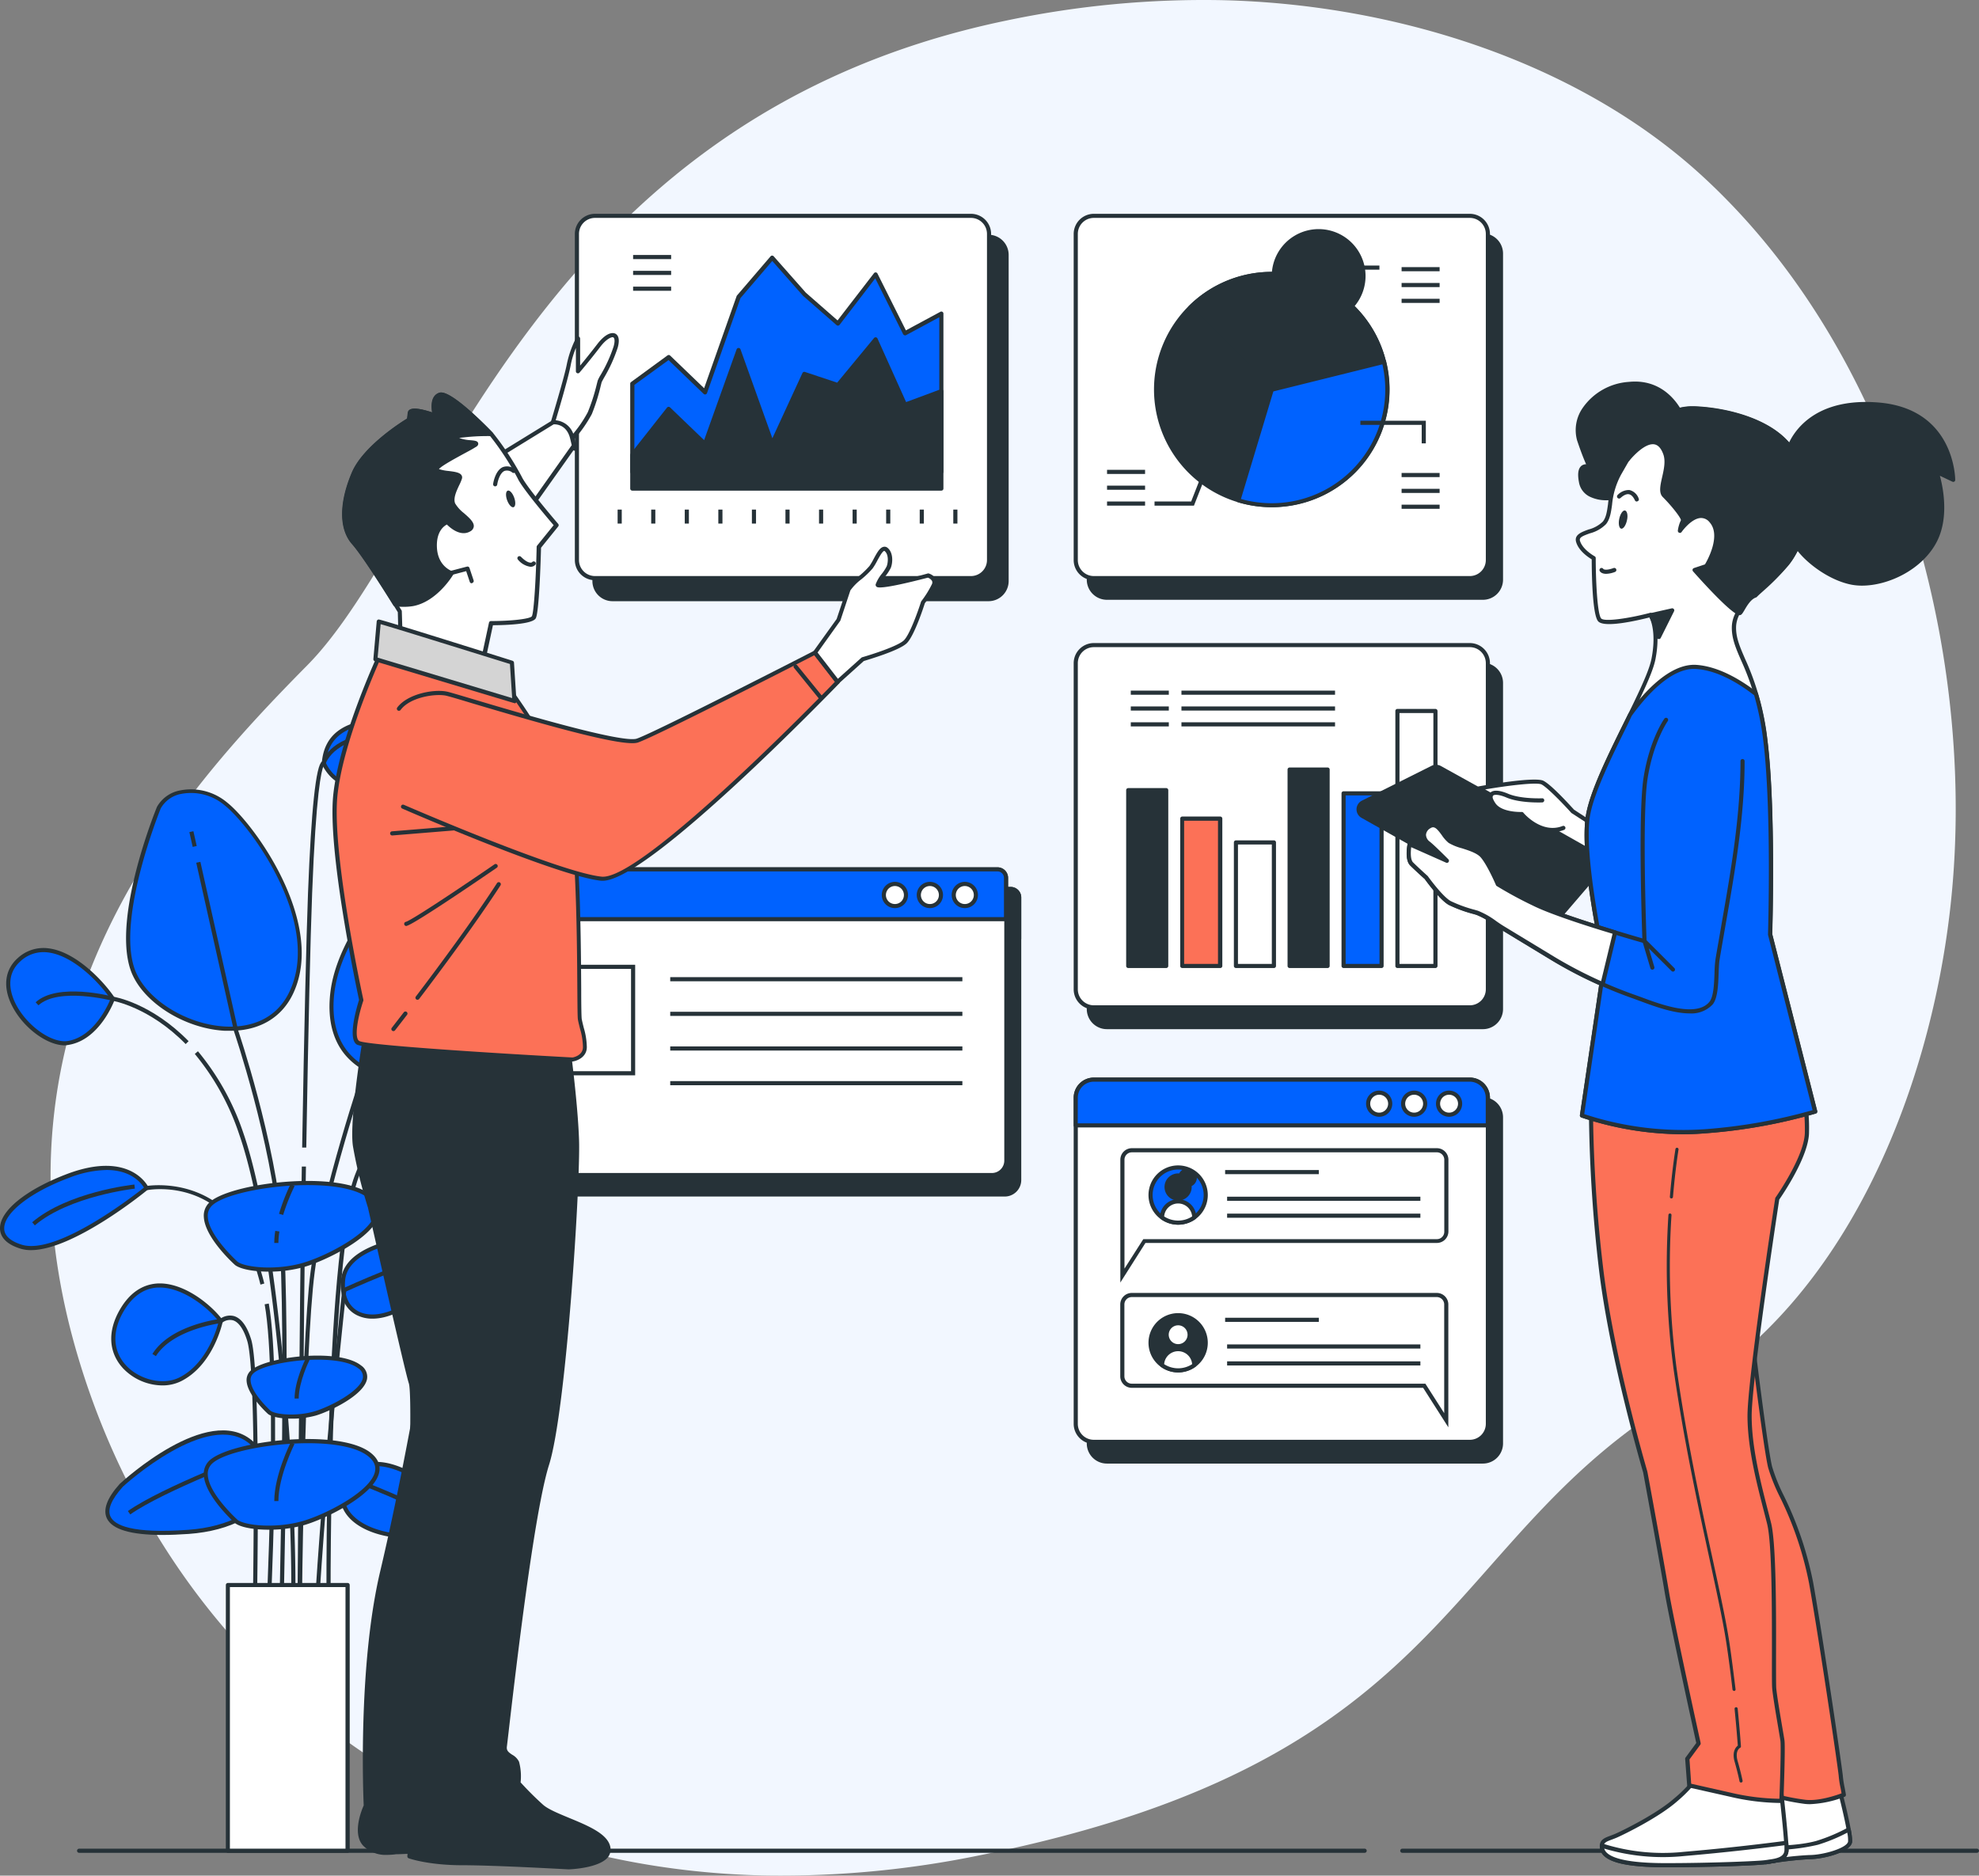 <svg xmlns="http://www.w3.org/2000/svg" width="479.321" height="454.302" viewBox="0 0 479.321 454.302">
  <rect x="0" y="0" width="479.321" height="454.302" fill="#808080" stroke="none"/>
  <g id="Data_analysis-bro" data-name="Data analysis-bro" transform="translate(-5.649 -13.72)">
    <g id="freepik--background-simple--inject-330">
      <path id="Tracé_492" data-name="Tracé 492" d="M477.88,234.79c-5.1,43.2-24.83,93.42-64.22,116.5-59.52,34.87-54.54,88.5-170.72,111.81a238.8,238.8,0,0,1-51.51,4.9,198,198,0,0,1-25.28-2.06C92.31,455.12,42.62,403.8,24.39,341.84.4,260.36,48.3,207,80.06,174.88s55-132.29,169-156.11a231.931,231.931,0,0,1,52.94-5c40.58,1,84.83,14.32,115.45,42.13q3.45,3.14,6.71,6.49C466.75,106,484.84,175.89,477.88,234.79Z" fill="#f2f7ff"/>
    </g>
    <g id="freepik--Floor--inject-330">
      <path id="Tracé_494" data-name="Tracé 494" d="M484.47,462.5H345.29a.5.5,0,0,1,0-1H484.47a.5.5,0,0,1,0,1Z" fill="#263238"/>
      <path id="Tracé_495" data-name="Tracé 495" d="M336.17,462.5H24.81a.5.5,0,0,1,0-1H336.17a.5.5,0,0,1,0,1Z" fill="#263238"/>
    </g>
    <g id="freepik--Plant--inject-330">
      <path id="Tracé_496" data-name="Tracé 496" d="M33,255.62s-3.43,9.44-10.72,10.72-20.16-12.86-12-20.15S29.55,250.48,33,255.62Z" fill="#0062ff"/>
      <path id="Tracé_497" data-name="Tracé 497" d="M21.33,266.92c-4.36,0-10.24-4.38-12.88-9.82-2.15-4.41-1.61-8.53,1.47-11.29a9.16,9.16,0,0,1,7.54-2.38c6.41.81,13,7.57,15.94,11.91a.48.48,0,0,1,.05.45c-.14.4-3.61,9.72-11.1,11A6.8,6.8,0,0,1,21.33,266.92Zm-5.15-22.58a8.19,8.19,0,0,0-5.59,2.22c-3.73,3.34-2.38,7.76-1.24,10.11,2.63,5.42,8.86,9.88,12.82,9.18,6.3-1.11,9.67-8.73,10.25-10.17-2.86-4.19-9.11-10.5-15.09-11.26a9,9,0,0,0-1.15-.08Z" fill="#263238"/>
      <path id="Tracé_498" data-name="Tracé 498" d="M44.13,209.3s-10.72,26.16-6.43,39,30.88,22.3,38.6,5.58-9.44-40.32-15.87-45.47S46.28,205,44.13,209.3Z" fill="#0062ff"/>
      <path id="Tracé_499" data-name="Tracé 499" d="M61.45,263.39H60.1c-10.06-.55-20.33-7.22-22.87-14.86-4.3-12.89,6-38.3,6.44-39.38h0a8.14,8.14,0,0,1,5.71-4,13.62,13.62,0,0,1,11.34,3c6.57,5.25,23.85,29.09,16,46.07C74,260.13,68.57,263.39,61.45,263.39ZM44.59,209.51c-.32.79-10.55,26.25-6.42,38.66,2.43,7.29,12.29,13.65,22,14.19,4.26.23,12-.58,15.69-8.66,7.6-16.49-9.32-39.73-15.73-44.86A12.62,12.62,0,0,0,49.62,206a7.18,7.18,0,0,0-5.03,3.51Z" fill="#263238"/>
      <path id="Tracé_500" data-name="Tracé 500" d="M106.75,220.45s-18.44,16.73-20.59,33.46,10.3,22.73,23.16,20.58,19.3-34.74,15.45-49.75S106.75,220.45,106.75,220.45Z" fill="#0062ff"/>
      <path id="Tracé_501" data-name="Tracé 501" d="M104.37,275.42c-5.69,0-10.64-1.73-14-5-4-3.82-5.57-9.55-4.67-16.59,2.14-16.71,20.56-33.59,20.75-33.76h0c.29-.22,7.14-5.34,12.8-3.37,2.89,1,4.91,3.68,6,7.93,2.78,10.82.29,32.18-7.08,43.51-2.61,4-5.56,6.32-8.76,6.86a31.671,31.671,0,0,1-5.04.42Zm2.7-54.58c-.65.6-18.34,17-20.41,33.13-.86,6.71.65,12.15,4.38,15.74,4.12,4,10.75,5.53,18.2,4.29,2.92-.49,5.64-2.64,8.09-6.41,7.24-11.13,9.68-32.1,7-42.72-1-3.91-2.81-6.34-5.36-7.23-5.07-1.75-11.52,2.92-11.9,3.2Z" fill="#263238"/>
      <path id="Tracé_502" data-name="Tracé 502" d="M110.18,313.09S89.6,314,88.74,323.82s9,12,18.87,3.43S118.76,313.52,110.18,313.09Z" fill="#0062ff"/>
      <path id="Tracé_503" data-name="Tracé 503" d="M95.87,333.12a8.351,8.351,0,0,1-3.82-.86c-2.81-1.43-4.16-4.45-3.81-8.49.89-10.18,21.06-11.14,21.92-11.18h0c3.41.17,5.44,1.11,6,2.77.89,2.58-1.89,6.71-8.28,12.26C103.82,331.2,99.5,333.12,95.87,333.12Zm14.31-19.53c-.77,0-20.15,1.09-20.94,10.27-.32,3.61.84,6.27,3.27,7.51,3.68,1.87,9.47.11,14.77-4.5,7.94-6.9,8.42-10,8-11.18C114.74,314.15,112.22,313.7,110.18,313.59Z" fill="#263238"/>
      <path id="Tracé_504" data-name="Tracé 504" d="M89.29,326.62l-.42-.91c.67-.3,16.37-7.46,23.65-8.75l.18,1C105.54,319.21,89.45,326.55,89.29,326.62Z" fill="#263238"/>
      <path id="Tracé_505" data-name="Tracé 505" d="M114.77,377.64s-15.12-14-22.72-7.65-2.17,14.85,10.87,15.8S120.52,384,114.77,377.64Z" fill="#0062ff"/>
      <path id="Tracé_506" data-name="Tracé 506" d="M107.5,386.48c-1.4,0-2.94-.07-4.62-.19-7.52-.55-13.07-3.61-14.48-8-1-3,.21-6.09,3.33-8.69,7.85-6.56,22.75,7.08,23.38,7.66h0c2.29,2.54,3.06,4.63,2.28,6.21C116.46,385.49,113.13,386.48,107.5,386.48ZM96.89,368.84a6.86,6.86,0,0,0-4.52,1.53c-2.78,2.33-3.85,5-3,7.62,1.27,3.93,6.61,6.79,13.61,7.3,10.48.77,13-1.05,13.56-2.21.72-1.46-.74-3.57-2.1-5.09C114,377.57,104.28,368.84,96.89,368.84Z" fill="#263238"/>
      <path id="Tracé_507" data-name="Tracé 507" d="M113.1,382.84c-5.94-4.18-22.49-10.42-22.65-10.48l.35-.94c.68.26,16.83,6.35,22.88,10.61Z" fill="#263238"/>
      <path id="Tracé_508" data-name="Tracé 508" d="M35,373.52S55.85,354.23,66.33,363s3,20.48-15,21.79S27.09,382.32,35,373.52Z" fill="#0062ff"/>
      <path id="Tracé_509" data-name="Tracé 509" d="M45,385.51c-7.65,0-12.17-1.33-13.46-4-1-2.1,0-4.92,3.1-8.36h0c.86-.8,21.29-19.49,32-10.56,4.23,3.53,5.84,7.71,4.53,11.77-1.92,6-9.51,10.15-19.8,10.9C49.05,385.42,46.92,385.51,45,385.51Zm-9.63-11.64c-2.78,3.1-3.77,5.53-2.94,7.23,1,2,5,4.17,18.89,3.16,9.72-.71,17.15-4.71,18.92-10.2,1.17-3.65-.33-7.45-4.22-10.7-9.91-8.27-30.02,9.89-30.66,10.51Z" fill="#263238"/>
      <path id="Tracé_510" data-name="Tracé 510" d="M37.2,380.54l-.58-.82c8.32-5.86,30.56-14.24,31.5-14.6l.35.94C68.24,366.15,45.41,374.75,37.2,380.54Z" fill="#263238"/>
      <path id="Tracé_511" data-name="Tracé 511" d="M59.14,333.68S57,344,49.28,347.83s-21.44-4.29-14.15-16.72S55.28,328.53,59.14,333.68Z" fill="#0062ff"/>
      <path id="Tracé_512" data-name="Tracé 512" d="M45,349.29a13.32,13.32,0,0,1-9.5-4.09c-3.59-3.84-3.87-9.06-.77-14.35,2.31-3.94,5.35-6,9-6.25,6.43-.36,13.1,5.19,15.79,8.78a.48.48,0,0,1,.09.4c-.09.43-2.28,10.58-10.13,14.5A10.129,10.129,0,0,1,45,349.29Zm-.63-23.71h-.53c-3.35.19-6.12,2.13-8.25,5.76-2.86,4.87-2.63,9.67.64,13.15s9,4.82,12.86,2.88c6.79-3.4,9.18-12.1,9.54-13.59-2.77-3.53-8.8-8.2-14.29-8.2Z" fill="#263238"/>
      <path id="Tracé_513" data-name="Tracé 513" d="M41.13,301.51s-3.86-8.57-18.87-3-21,14.15-11.58,17.16S41.13,301.51,41.13,301.51Z" fill="#0062ff"/>
      <path id="Tracé_514" data-name="Tracé 514" d="M13.16,316.52a8.53,8.53,0,0,1-2.63-.38c-4-1.26-4.84-3.32-4.88-4.82C5.55,307,12,301.79,22.09,298c15.27-5.67,19.46,3.18,19.5,3.27a.51.51,0,0,1-.14.59C40.65,302.55,23.41,316.52,13.16,316.52Zm18.29-19.41a26.14,26.14,0,0,0-9,1.87c-9.38,3.48-15.87,8.55-15.78,12.31,0,2.14,2.3,3.3,4.18,3.9,8.46,2.69,27-11.69,29.66-13.81C39.86,300.31,37.45,297.11,31.45,297.11Z" fill="#263238"/>
      <path id="Tracé_515" data-name="Tracé 515" d="M14.08,310.53l-.64-.76c8.61-7.32,24.11-9.07,24.76-9.14l.11,1C38.15,301.64,22.46,303.41,14.08,310.53Z" fill="#263238"/>
      <path id="Tracé_516" data-name="Tracé 516" d="M84,198.58s2.57,6,7.72,4.72,6.43-9,14.58-6.86,15,11.58,15,7.29S111,188.29,99.46,188.29,84.45,193,84,198.58Z" fill="#0062ff"/>
      <path id="Tracé_517" data-name="Tracé 517" d="M120.7,205.33c-.93,0-2.24-1-4.22-2.51-2.68-2.06-6.36-4.87-10.28-5.9-4.77-1.25-7,1-9.31,3.36-1.44,1.46-2.93,3-5,3.5-5.49,1.38-8.27-4.94-8.3-5a.67.67,0,0,1,0-.24c.56-7.23,5.77-10.75,15.94-10.75,12.21,0,22.37,11.57,22.37,15.94,0,.29,0,1.17-.66,1.49a.93.93,0,0,1-.54.11Zm-17-9.77a10.86,10.86,0,0,1,2.79.39c4.12,1.09,7.89,4,10.64,6.07,1.36,1,3.24,2.47,3.64,2.31h0s.1-.11.1-.6c0-4.19-10.16-14.94-21.37-14.94-9.48,0-14.37,3.17-14.93,9.7.37.8,2.73,5.41,7.09,4.32,1.82-.45,3.15-1.8,4.56-3.23,1.83-1.91,3.91-4.02,7.44-4.02Z" fill="#263238"/>
      <path id="Tracé_518" data-name="Tracé 518" d="M68.73,324.87a57,57,0,0,0-1.91-6.22C59.37,298.79,42,301.86,41.23,302L41,301c.19,0,19-3.38,26.72,17.28a58.341,58.341,0,0,1,1.94,6.33Z" fill="#263238"/>
      <path id="Tracé_519" data-name="Tracé 519" d="M118.21,281.65s3.86-8.58,18.87-3,21,14.16,11.58,17.16S118.21,281.65,118.21,281.65Z" fill="#0062ff"/>
      <path id="Tracé_520" data-name="Tracé 520" d="M146.18,296.65c-10.26,0-27.5-14-28.29-14.62a.49.49,0,0,1-.14-.59c0-.09,4.23-8.93,19.5-3.26,10.09,3.74,16.54,8.95,16.43,13.27,0,1.51-.91,3.56-4.87,4.83a8.888,8.888,0,0,1-2.63.37Zm-27.33-15.13c2.68,2.13,21.21,16.49,29.65,13.8,1.88-.59,4.13-1.76,4.18-3.9.09-3.76-6.4-8.82-15.78-12.31-12.68-4.71-17.14.94-18.05,2.41Z" fill="#263238"/>
      <path id="Tracé_521" data-name="Tracé 521" d="M144,290.69c-7.06-8.72-22.22-8-22.37-8v-1c.64,0,15.81-.77,23.19,8.35Z" fill="#263238"/>
      <path id="Tracé_522" data-name="Tracé 522" d="M105.62,283.85l-.4-.92a24,24,0,0,1,13.08-1.77l-.19,1a23.48,23.48,0,0,0-12.49,1.69Z" fill="#263238"/>
      <path id="Tracé_523" data-name="Tracé 523" d="M50.62,266.61c-8.82-9-17.63-10.48-17.72-10.49s-13-3.38-17.94,1.1l-.68-.73c5.3-4.86,18.28-1.5,18.83-1.35.32.05,9.16,1.52,18.22,10.77Z" fill="#263238"/>
      <rect id="Rectangle_267" data-name="Rectangle 267" width="1" height="3.67" transform="translate(51.515 215.271) rotate(-12.62)" fill="#263238"/>
      <path id="Tracé_524" data-name="Tracé 524" d="M74.2,408.37h-1c0-.73,1.9-74.08,0-96.23s-10.78-48.32-10.87-48.59l-9.15-40.86,1-.22,9.14,40.81c.08.21,9,26.54,10.91,48.77S74.22,407.63,74.2,408.37Z" fill="#263238"/>
      <rect id="Rectangle_268" data-name="Rectangle 268" width="3.91" height="1" transform="matrix(0.423, -0.906, 0.906, 0.423, 111.361, 234.378)" fill="#263238"/>
      <path id="Tracé_525" data-name="Tracé 525" d="M78.68,408.28h-1c0-.67.68-67.62,3.21-86.66s12.74-49.14,12.84-49.44l15.76-33.76.91.43-15.74,33.7c-.08.25-10.25,30.24-12.78,49.2S78.69,407.61,78.68,408.28Z" fill="#263238"/>
      <path id="Tracé_526" data-name="Tracé 526" d="M82.53,408.4l-1-.06c2.54-43.09,7-81.84,7-82.23l1,.11C89.53,326.61,85.06,365.33,82.53,408.4Z" fill="#263238"/>
      <path id="Tracé_527" data-name="Tracé 527" d="M67.79,408.29h-1c0-.62,1.25-61.62-1.26-69.78-.88-2.87-2.09-4.6-3.49-5a3.05,3.05,0,0,0-2.57.59l-.12.1H59.2c-.11,0-11.67,1.45-15.79,8l-.85-.53c4.17-6.68,15-8.3,16.39-8.49a4,4,0,0,1,3.36-.69c1.77.52,3.17,2.43,4.18,5.69C69,346.51,67.84,405.77,67.79,408.29Z" fill="#263238"/>
      <path id="Tracé_528" data-name="Tracé 528" d="M71,408.37l-1-.05c0-.6,3.06-60.17-.25-78.68l1-.18C74.05,348.09,71,407.77,71,408.37Z" fill="#263238"/>
      <path id="Tracé_529" data-name="Tracé 529" d="M84.73,408.37c0-3.64-.79-89.58,6.85-109.94C93.8,292.5,97.15,288,101.51,285l.56.82c-4.19,2.87-7.4,7.24-9.55,13C85,319,85.73,407.47,85.73,408.36Z" fill="#263238"/>
      <path id="Tracé_530" data-name="Tracé 530" d="M76.76,408.34l-1-.13c1.8-13.24-1.85-90.07-12.16-119.69A60.48,60.48,0,0,0,52.83,269l.76-.65a61.7,61.7,0,0,1,11,19.81C74.9,317.93,78.57,395.05,76.76,408.34Z" fill="#263238"/>
      <path id="Tracé_531" data-name="Tracé 531" d="M78.68,408.28h-1c0-.74.45-75.2,1.07-112h1C79.13,333.08,78.69,407.53,78.68,408.28Z" fill="#263238"/>
      <path id="Tracé_532" data-name="Tracé 532" d="M79.83,291.67h-1c.51-29.67,1-50.41,1.42-61.64.78-20.24,1.92-31,3.4-31.87.59-1.43,3.86-7.47,16.1-6.69l-.07,1c-12.73-.84-15.09,6-15.18,6.27l-.25.75-.24-.23c-.51,1.11-1.82,6.3-2.76,30.81C80.82,241.28,80.34,262,79.83,291.67ZM83.68,199Z" fill="#263238"/>
      <path id="Tracé_533" data-name="Tracé 533" d="M62.92,319.76s-10.73-9.56-6.44-14.26,30.88-8.15,38.6-2-9.43,14.73-15.87,16.61S65.06,321.33,62.92,319.76Z" fill="#0062ff"/>
      <path id="Tracé_534" data-name="Tracé 534" d="M70.68,321.73c-3.62,0-6.74-.6-8.06-1.57h0c-.3-.26-7.34-6.6-7.6-11.66a4.38,4.38,0,0,1,1.13-3.31c4.5-4.92,31.53-8.23,39.28-2.09,1.72,1.35,2.41,2.93,2.07,4.68-1.11,5.67-13.23,11.38-18.11,12.8a31.559,31.559,0,0,1-8.71,1.15Zm-7.45-2.36c2,1.39,9.43,2.1,15.84.22,5.58-1.63,16.46-7.2,17.41-12,.27-1.37-.29-2.58-1.71-3.7-7.35-5.82-33.8-2.53-37.92,2a3.38,3.38,0,0,0-.87,2.59c.23,4.46,6.85,10.52,7.25,10.89Z" fill="#263238"/>
      <path id="Tracé_535" data-name="Tracé 535" d="M73.08,314.79h-1a19.688,19.688,0,0,1,.24-2.94l1,.16A18.8,18.8,0,0,0,73.08,314.79Z" fill="#263238"/>
      <path id="Tracé_536" data-name="Tracé 536" d="M74.23,308l-1-.28a49.888,49.888,0,0,1,2.79-7.19L77,301A49.27,49.27,0,0,0,74.23,308Z" fill="#263238"/>
      <path id="Tracé_537" data-name="Tracé 537" d="M62.92,382.28S52.19,372.72,56.48,368s30.88-8.15,38.6-2-9.43,14.73-15.87,16.61S65.06,383.84,62.92,382.28Z" fill="#0062ff"/>
      <path id="Tracé_538" data-name="Tracé 538" d="M70.68,384.24c-3.62,0-6.74-.59-8.06-1.56h0c-.3-.27-7.34-6.6-7.6-11.66a4.38,4.38,0,0,1,1.13-3.31c4.5-4.93,31.53-8.24,39.28-2.1,1.72,1.36,2.41,2.93,2.07,4.68-1.11,5.68-13.23,11.39-18.11,12.81a31.538,31.538,0,0,1-8.71,1.14Zm-7.45-2.35c2,1.39,9.43,2.1,15.84.22,5.58-1.63,16.46-7.2,17.41-12,.27-1.37-.29-2.58-1.71-3.7-7.35-5.82-33.8-2.53-37.92,2a3.37,3.37,0,0,0-.87,2.59c.23,4.46,6.85,10.53,7.25,10.89Z" fill="#263238"/>
      <path id="Tracé_539" data-name="Tracé 539" d="M73.08,377.3h-1c0-6.21,3.82-13.91,4-14.24l.89.45C76.91,363.59,73.08,371.33,73.08,377.3Z" fill="#263238"/>
      <path id="Tracé_540" data-name="Tracé 540" d="M70.9,355.84s-7.28-6.49-4.37-9.69,21-5.53,26.21-1.38-6.41,10-10.78,11.28S72.35,356.9,70.9,355.84Z" fill="#0062ff"/>
      <path id="Tracé_541" data-name="Tracé 541" d="M76.15,357.34c-2.48,0-4.61-.42-5.55-1.1h0c-.21-.18-5-4.53-5.22-8a3.1,3.1,0,0,1,.81-2.36c3.16-3.47,21.41-5.78,26.89-1.44a3.31,3.31,0,0,1,1.46,3.33c-.77,3.92-9.07,7.84-12.41,8.82a21.541,21.541,0,0,1-5.98.75Zm-4.94-1.89c1.31.92,6.31,1.38,10.61.12,3.65-1.07,11.09-4.87,11.71-8.05a2.35,2.35,0,0,0-1.1-2.36c-5-3.92-22.76-1.71-25.53,1.33a2.1,2.1,0,0,0-.55,1.64c.15,2.98,4.54,7.02,4.86,7.32Z" fill="#263238"/>
      <path id="Tracé_542" data-name="Tracé 542" d="M78,352.46H77c0-4.26,2.61-9.52,2.72-9.74l.89.45C80.55,343.22,78,348.44,78,352.46Z" fill="#263238"/>
      <rect id="Rectangle_269" data-name="Rectangle 269" width="29.02" height="64.36" transform="translate(60.83 397.64)" fill="#fff"/>
      <path id="Tracé_543" data-name="Tracé 543" d="M89.85,462.5h-29a.5.5,0,0,1-.5-.5V397.64a.5.5,0,0,1,.5-.5h29a.5.5,0,0,1,.5.5V462A.5.5,0,0,1,89.85,462.5Zm-28.52-1h28V398.14h-28Z" fill="#263238"/>
    </g>
    <g id="freepik--tab-2--inject-330">
      <rect id="Rectangle_270" data-name="Rectangle 270" width="99.82" height="87.75" rx="4.37" transform="translate(269.37 279.97)" fill="#263238"/>
      <path id="Tracé_544" data-name="Tracé 544" d="M364.82,368.22H273.74a4.87,4.87,0,0,1-4.87-4.87v-79a4.87,4.87,0,0,1,4.87-4.87h91.08a4.88,4.88,0,0,1,4.87,4.87v79A4.88,4.88,0,0,1,364.82,368.22Zm-91.08-87.75a3.88,3.88,0,0,0-3.87,3.87v79a3.87,3.87,0,0,0,3.87,3.87h91.08a3.87,3.87,0,0,0,3.87-3.87v-79a3.88,3.88,0,0,0-3.87-3.87Z" fill="#263238"/>
      <rect id="Rectangle_271" data-name="Rectangle 271" width="99.82" height="87.75" rx="4.37" transform="translate(266.2 275.22)" fill="#fff"/>
      <path id="Tracé_545" data-name="Tracé 545" d="M361.65,363.47H270.57a4.88,4.88,0,0,1-4.87-4.87v-79a4.88,4.88,0,0,1,4.87-4.87h91.08a4.87,4.87,0,0,1,4.87,4.87v79A4.87,4.87,0,0,1,361.65,363.47Zm-91.08-87.75a3.88,3.88,0,0,0-3.87,3.87v79a3.87,3.87,0,0,0,3.87,3.87h91.08a3.87,3.87,0,0,0,3.87-3.87v-79a3.88,3.88,0,0,0-3.87-3.87Z" fill="#263238"/>
      <path id="Tracé_546" data-name="Tracé 546" d="M366,286.31v-6.72a4.37,4.37,0,0,0-4.37-4.37H270.57a4.37,4.37,0,0,0-4.37,4.37v6.72Z" fill="#0062ff"/>
      <path id="Tracé_547" data-name="Tracé 547" d="M366,286.81H266.2a.5.5,0,0,1-.5-.5v-6.72a4.88,4.88,0,0,1,4.87-4.87h91.08a4.87,4.87,0,0,1,4.87,4.87v6.72a.5.5,0,0,1-.52.5Zm-99.32-1H365.5v-6.22a3.88,3.88,0,0,0-3.87-3.87H270.57a3.88,3.88,0,0,0-3.87,3.87Z" fill="#263238"/>
      <circle id="Ellipse_7" data-name="Ellipse 7" cx="2.67" cy="2.67" r="2.67" transform="translate(337.02 278.38)" fill="#fff"/>
      <path id="Tracé_548" data-name="Tracé 548" d="M339.69,284.22a3.17,3.17,0,1,1,3.17-3.17,3.17,3.17,0,0,1-3.17,3.17Zm0-5.34a2.17,2.17,0,1,0,2.17,2.17A2.17,2.17,0,0,0,339.69,278.88Z" fill="#263238"/>
      <path id="Tracé_549" data-name="Tracé 549" d="M350.83,281.05a2.68,2.68,0,1,0-2.67,2.67,2.68,2.68,0,0,0,2.67-2.67Z" fill="#fff"/>
      <path id="Tracé_550" data-name="Tracé 550" d="M348.16,284.22a3.17,3.17,0,1,1,3.17-3.17,3.17,3.17,0,0,1-3.17,3.17Zm0-5.34a2.17,2.17,0,1,0,2.17,2.17A2.17,2.17,0,0,0,348.16,278.88Z" fill="#263238"/>
      <circle id="Ellipse_8" data-name="Ellipse 8" cx="2.67" cy="2.67" r="2.67" transform="translate(353.95 278.38)" fill="#fff"/>
      <path id="Tracé_551" data-name="Tracé 551" d="M356.62,284.22a3.17,3.17,0,1,1,3.17-3.17A3.17,3.17,0,0,1,356.62,284.22Zm0-5.34a2.17,2.17,0,1,0,2.17,2.17A2.17,2.17,0,0,0,356.62,278.88Z" fill="#263238"/>
      <path id="Tracé_552" data-name="Tracé 552" d="M277,324.37V294.62a2.79,2.79,0,0,1,2.79-2.79h73.88a2.79,2.79,0,0,1,2.79,2.79V312a2.79,2.79,0,0,1-2.79,2.78H283.08Zm2.79-31.54a1.79,1.79,0,0,0-1.79,1.79V321l4.56-7.14h71.11a1.79,1.79,0,0,0,1.79-1.78V294.62a1.79,1.79,0,0,0-1.79-1.79Z" fill="#263238"/>
      <path id="Tracé_553" data-name="Tracé 553" d="M356.44,359.43l-6.1-9.56H279.77a2.79,2.79,0,0,1-2.79-2.79v-17.4a2.79,2.79,0,0,1,2.79-2.79h73.88a2.79,2.79,0,0,1,2.79,2.79Zm-76.67-31.54a1.79,1.79,0,0,0-1.79,1.79v17.4a1.79,1.79,0,0,0,1.79,1.79h71.11l4.56,7.14V329.68a1.79,1.79,0,0,0-1.79-1.79Z" fill="#263238"/>
      <circle id="Ellipse_9" data-name="Ellipse 9" cx="6.68" cy="6.68" r="6.68" transform="translate(284.29 296.5)" fill="#0062ff"/>
      <path id="Tracé_554" data-name="Tracé 554" d="M291,310.36a7.18,7.18,0,1,1,7.18-7.18,7.18,7.18,0,0,1-7.18,7.18ZM291,297a6.18,6.18,0,1,0,6.18,6.17A6.18,6.18,0,0,0,291,297Z" fill="#263238"/>
      <circle id="Ellipse_10" data-name="Ellipse 10" cx="2.78" cy="2.78" r="2.78" transform="translate(288.19 298.46)" fill="#fff"/>
      <path id="Tracé_555" data-name="Tracé 555" d="M291,304.52a3.29,3.29,0,1,1,3.28-3.28,3.29,3.29,0,0,1-3.28,3.28Zm0-5.57a2.265,2.265,0,1,1,0,.05Z" fill="#263238"/>
      <path id="Tracé_556" data-name="Tracé 556" d="M291,309.86a6.63,6.63,0,0,0,3.9-1.26,3.9,3.9,0,1,0-7.8,0,6.65,6.65,0,0,0,3.9,1.26Z" fill="#fff"/>
      <path id="Tracé_557" data-name="Tracé 557" d="M291,310.36a7.11,7.11,0,0,1-4.19-1.36.51.51,0,0,1-.21-.41,4.4,4.4,0,1,1,8.8,0,.47.47,0,0,1-.2.41,7.16,7.16,0,0,1-4.2,1.36Zm-3.39-2a6.22,6.22,0,0,0,6.78,0,3.4,3.4,0,0,0-6.78,0Z" fill="#263238"/>
      <rect id="Rectangle_272" data-name="Rectangle 272" width="22.69" height="1" transform="translate(302.38 297.12)" fill="#263238"/>
      <rect id="Rectangle_273" data-name="Rectangle 273" width="46.81" height="1" transform="translate(302.86 303.58)" fill="#263238"/>
      <rect id="Rectangle_274" data-name="Rectangle 274" width="46.81" height="1" transform="translate(302.86 307.68)" fill="#263238"/>
      <circle id="Ellipse_11" data-name="Ellipse 11" cx="6.68" cy="6.68" r="6.68" transform="translate(284.29 332.28)" fill="#263238"/>
      <path id="Tracé_558" data-name="Tracé 558" d="M291,346.14a7.18,7.18,0,1,1,7.18-7.18,7.18,7.18,0,0,1-7.18,7.18Zm0-13.36a6.18,6.18,0,1,0,6.18,6.18,6.18,6.18,0,0,0-6.18-6.18Z" fill="#263238"/>
      <circle id="Ellipse_12" data-name="Ellipse 12" cx="2.78" cy="2.78" r="2.78" transform="translate(288.19 334.23)" fill="#fff"/>
      <path id="Tracé_559" data-name="Tracé 559" d="M291,340.29a3.28,3.28,0,1,1,3.28-3.28A3.28,3.28,0,0,1,291,340.29Zm0-5.56a2.28,2.28,0,1,0,2.28,2.28,2.28,2.28,0,0,0-2.28-2.28Z" fill="#263238"/>
      <path id="Tracé_560" data-name="Tracé 560" d="M291,345.64a6.64,6.64,0,0,0,3.9-1.27,3.9,3.9,0,1,0-7.8,0A6.66,6.66,0,0,0,291,345.64Z" fill="#fff"/>
      <path id="Tracé_561" data-name="Tracé 561" d="M291,346.14a7.11,7.11,0,0,1-4.19-1.36.52.52,0,0,1-.21-.41,4.4,4.4,0,0,1,8.8,0,.48.48,0,0,1-.2.41,7.16,7.16,0,0,1-4.2,1.36Zm-3.39-2a6.22,6.22,0,0,0,6.78,0,3.4,3.4,0,0,0-6.78,0Z" fill="#263238"/>
      <rect id="Rectangle_275" data-name="Rectangle 275" width="22.69" height="1" transform="translate(302.38 332.9)" fill="#263238"/>
      <rect id="Rectangle_276" data-name="Rectangle 276" width="46.81" height="1" transform="translate(302.86 339.36)" fill="#263238"/>
      <rect id="Rectangle_277" data-name="Rectangle 277" width="46.81" height="1" transform="translate(302.86 343.46)" fill="#263238"/>
    </g>
    <g id="freepik--tab-1--inject-330">
      <path id="Tracé_562" data-name="Tracé 562" d="M123.14,229H250.42a2.06,2.06,0,0,1,2.06,2.06v68.49A3.45,3.45,0,0,1,249,303H124.53a3.45,3.45,0,0,1-3.45-3.45V231.1a2.06,2.06,0,0,1,2.06-2.1Z" fill="#263238"/>
      <path id="Tracé_563" data-name="Tracé 563" d="M249,303.54H124.53a4,4,0,0,1-4-4V231.1a2.56,2.56,0,0,1,2.56-2.56H250.42A2.56,2.56,0,0,1,253,231.1v68.49A4,4,0,0,1,249,303.54Zm-125.89-74a1.56,1.56,0,0,0-1.56,1.56v68.49a3,3,0,0,0,3,3H249a3,3,0,0,0,2.95-3V231.1a1.56,1.56,0,0,0-1.56-1.56Z" fill="#263238"/>
      <path id="Tracé_564" data-name="Tracé 564" d="M123.14,229H250.42a2.06,2.06,0,0,1,2.06,2.06v10H121.08v-10a2.06,2.06,0,0,1,2.06-2.06Z" fill="#263238"/>
      <path id="Tracé_565" data-name="Tracé 565" d="M252.48,241.61H121.08a.5.5,0,0,1-.5-.5v-10a2.56,2.56,0,0,1,2.56-2.56H250.42A2.56,2.56,0,0,1,253,231.1v10a.5.5,0,0,1-.52.51Zm-130.9-1H252V231.1a1.56,1.56,0,0,0-1.56-1.56H123.14a1.56,1.56,0,0,0-1.56,1.56Z" fill="#263238"/>
      <circle id="Ellipse_13" data-name="Ellipse 13" cx="2.67" cy="2.67" r="2.67" transform="translate(222.91 232.59)" fill="#263238"/>
      <path id="Tracé_566" data-name="Tracé 566" d="M225.58,238.43a3.18,3.18,0,1,1,3.17-3.17,3.18,3.18,0,0,1-3.17,3.17Zm0-5.35a2.18,2.18,0,1,0,2.17,2.18,2.18,2.18,0,0,0-2.17-2.18Z" fill="#263238"/>
      <circle id="Ellipse_14" data-name="Ellipse 14" cx="2.67" cy="2.67" r="2.67" transform="translate(231.37 232.59)" fill="#263238"/>
      <path id="Tracé_567" data-name="Tracé 567" d="M234,238.43a3.17,3.17,0,1,1,2.248-.925,3.18,3.18,0,0,1-2.248.925Zm0-5.35a2.18,2.18,0,1,0,2.18,2.18A2.18,2.18,0,0,0,234,233.08Z" fill="#263238"/>
      <circle id="Ellipse_15" data-name="Ellipse 15" cx="2.67" cy="2.67" r="2.67" transform="translate(239.84 232.59)" fill="#263238"/>
      <path id="Tracé_568" data-name="Tracé 568" d="M242.51,238.43a3.18,3.18,0,1,1,3.17-3.17,3.18,3.18,0,0,1-3.17,3.17Zm0-5.35a2.18,2.18,0,1,0,2.17,2.18,2.18,2.18,0,0,0-2.17-2.18Z" fill="#263238"/>
      <rect id="Rectangle_278" data-name="Rectangle 278" width="26.98" height="25.78" transform="translate(135.17 252.65)" fill="#263238"/>
      <path id="Tracé_569" data-name="Tracé 569" d="M162.66,278.93h-28V252.15h28Zm-27-1h26V253.15h-26Z" fill="#263238"/>
      <rect id="Rectangle_279" data-name="Rectangle 279" width="70.76" height="1" transform="translate(171.15 255.15)" fill="#263238"/>
      <rect id="Rectangle_280" data-name="Rectangle 280" width="70.76" height="1" transform="translate(171.15 263.54)" fill="#263238"/>
      <rect id="Rectangle_281" data-name="Rectangle 281" width="70.76" height="1" transform="translate(171.15 271.94)" fill="#263238"/>
      <rect id="Rectangle_282" data-name="Rectangle 282" width="70.76" height="1" transform="translate(171.15 280.33)" fill="#263238"/>
      <path id="Tracé_570" data-name="Tracé 570" d="M120,224.29H247.25a2.06,2.06,0,0,1,2.06,2.06v68.49a3.45,3.45,0,0,1-3.45,3.45H121.36a3.45,3.45,0,0,1-3.45-3.45V226.35a2.06,2.06,0,0,1,2.09-2.06Z" fill="#fff"/>
      <path id="Tracé_571" data-name="Tracé 571" d="M245.86,298.79H121.36a4,4,0,0,1-4-4V226.35a2.56,2.56,0,0,1,2.56-2.56H247.25a2.56,2.56,0,0,1,2.56,2.56v68.49A4,4,0,0,1,245.86,298.79ZM120,224.79a1.56,1.56,0,0,0-1.56,1.56v68.49a3,3,0,0,0,3,3h124.5a3,3,0,0,0,2.95-3V226.35a1.56,1.56,0,0,0-1.56-1.56Z" fill="#263238"/>
      <path id="Tracé_572" data-name="Tracé 572" d="M120,224.29H247.25a2.06,2.06,0,0,1,2.06,2.06v10H117.91v-10a2.06,2.06,0,0,1,2.09-2.06Z" fill="#0062ff"/>
      <path id="Tracé_573" data-name="Tracé 573" d="M249.31,236.86H117.91a.5.5,0,0,1-.5-.5v-10a2.56,2.56,0,0,1,2.56-2.56H247.25a2.56,2.56,0,0,1,2.56,2.56v10A.5.5,0,0,1,249.31,236.86Zm-130.9-1h130.4v-9.51a1.56,1.56,0,0,0-1.56-1.56H120a1.56,1.56,0,0,0-1.56,1.56Z" fill="#263238"/>
      <circle id="Ellipse_16" data-name="Ellipse 16" cx="2.67" cy="2.67" r="2.67" transform="translate(219.74 227.84)" fill="#fff"/>
      <path id="Tracé_574" data-name="Tracé 574" d="M222.41,233.68a3.18,3.18,0,1,1,3.17-3.17,3.18,3.18,0,0,1-3.17,3.17Zm0-5.35a2.18,2.18,0,1,0,2.17,2.18,2.18,2.18,0,0,0-2.17-2.18Z" fill="#263238"/>
      <circle id="Ellipse_17" data-name="Ellipse 17" cx="2.67" cy="2.67" r="2.67" transform="translate(228.21 227.84)" fill="#fff"/>
      <path id="Tracé_575" data-name="Tracé 575" d="M230.88,233.68a3.18,3.18,0,1,1,3.17-3.17,3.18,3.18,0,0,1-3.17,3.17Zm0-5.35a2.18,2.18,0,1,0,2.17,2.18,2.18,2.18,0,0,0-2.17-2.18Z" fill="#263238"/>
      <circle id="Ellipse_18" data-name="Ellipse 18" cx="2.67" cy="2.67" r="2.67" transform="translate(236.67 227.84)" fill="#fff"/>
      <path id="Tracé_576" data-name="Tracé 576" d="M239.34,233.68a3.18,3.18,0,1,1,3.17-3.17,3.18,3.18,0,0,1-3.17,3.17Zm0-5.35a2.18,2.18,0,1,0,2.17,2.18,2.18,2.18,0,0,0-2.17-2.18Z" fill="#263238"/>
      <path id="Tracé_577" data-name="Tracé 577" d="M159.49,274.18h-28V247.4h28Zm-27-1h26V248.4h-26Z" fill="#263238"/>
      <rect id="Rectangle_283" data-name="Rectangle 283" width="70.76" height="1" transform="translate(167.98 250.4)" fill="#263238"/>
      <rect id="Rectangle_284" data-name="Rectangle 284" width="70.76" height="1" transform="translate(167.98 258.79)" fill="#263238"/>
      <rect id="Rectangle_285" data-name="Rectangle 285" width="70.76" height="1" transform="translate(167.98 267.18)" fill="#263238"/>
      <rect id="Rectangle_286" data-name="Rectangle 286" width="70.76" height="1" transform="translate(167.98 275.58)" fill="#263238"/>
    </g>
    <g id="freepik--chart-3--inject-330">
      <rect id="Rectangle_287" data-name="Rectangle 287" width="99.82" height="87.75" rx="4.37" transform="translate(269.37 174.73)" fill="#263238"/>
      <path id="Tracé_578" data-name="Tracé 578" d="M364.82,263H273.74a4.88,4.88,0,0,1-4.87-4.87v-79a4.87,4.87,0,0,1,4.87-4.87h91.08a4.88,4.88,0,0,1,4.87,4.87v79a4.88,4.88,0,0,1-4.87,4.87Zm-91.08-87.75a3.87,3.87,0,0,0-3.87,3.87v79a3.88,3.88,0,0,0,3.87,3.87h91.08a3.88,3.88,0,0,0,3.87-3.87v-79a3.87,3.87,0,0,0-3.87-3.87Z" fill="#263238"/>
      <rect id="Rectangle_288" data-name="Rectangle 288" width="99.82" height="87.75" rx="4.37" transform="translate(266.2 169.97)" fill="#fff"/>
      <path id="Tracé_579" data-name="Tracé 579" d="M361.65,258.23H270.57a4.88,4.88,0,0,1-4.87-4.87v-79a4.88,4.88,0,0,1,4.87-4.88h91.08a4.88,4.88,0,0,1,4.87,4.88v79A4.88,4.88,0,0,1,361.65,258.23Zm-91.08-87.76a3.88,3.88,0,0,0-3.87,3.88v79a3.88,3.88,0,0,0,3.87,3.87h91.08a3.88,3.88,0,0,0,3.87-3.87v-79a3.88,3.88,0,0,0-3.87-3.88Z" fill="#263238"/>
      <rect id="Rectangle_289" data-name="Rectangle 289" width="9.21" height="42.57" transform="translate(278.91 205.11)" fill="#263238"/>
      <path id="Tracé_580" data-name="Tracé 580" d="M288.11,248.19h-9.2a.5.5,0,0,1-.5-.5V205.11a.5.5,0,0,1,.5-.5h9.2a.5.5,0,0,1,.5.5v42.58A.5.5,0,0,1,288.11,248.19Zm-8.7-1h8.2V205.61h-8.2Z" fill="#263238"/>
      <rect id="Rectangle_290" data-name="Rectangle 290" width="9.21" height="35.67" transform="translate(291.95 212.01)" fill="#fc7157"/>
      <path id="Tracé_581" data-name="Tracé 581" d="M301.15,248.19H292a.5.5,0,0,1-.5-.5V212a.5.5,0,0,1,.5-.5h9.2a.5.5,0,0,1,.5.5v35.67a.5.5,0,0,1-.55.52Zm-8.7-1h8.2V212.52h-8.2Z" fill="#263238"/>
      <rect id="Rectangle_291" data-name="Rectangle 291" width="9.21" height="29.92" transform="translate(304.99 217.77)" fill="#fff"/>
      <path id="Tracé_582" data-name="Tracé 582" d="M314.19,248.19H305a.5.5,0,0,1-.5-.5V217.77a.5.5,0,0,1,.5-.5h9.2a.5.5,0,0,1,.5.5v29.92a.5.5,0,0,1-.51.5Zm-8.7-1h8.2V218.27h-8.2Z" fill="#263238"/>
      <rect id="Rectangle_292" data-name="Rectangle 292" width="9.21" height="47.56" transform="translate(318.03 200.12)" fill="#263238"/>
      <path id="Tracé_583" data-name="Tracé 583" d="M327.23,248.19H318a.5.5,0,0,1-.5-.5V200.12a.5.5,0,0,1,.5-.5h9.2a.5.5,0,0,1,.5.5v47.57A.5.5,0,0,1,327.23,248.19Zm-8.7-1h8.2V200.62h-8.2Z" fill="#263238"/>
      <rect id="Rectangle_293" data-name="Rectangle 293" width="9.21" height="41.81" transform="translate(331.07 205.88)" fill="#0062ff"/>
      <path id="Tracé_584" data-name="Tracé 584" d="M340.27,248.19h-9.2a.5.5,0,0,1-.5-.5V205.88a.5.5,0,0,1,.5-.5h9.2a.5.5,0,0,1,.5.5v41.81A.5.5,0,0,1,340.27,248.19Zm-8.7-1h8.2V206.38h-8.2Z" fill="#263238"/>
      <rect id="Rectangle_294" data-name="Rectangle 294" width="9.21" height="61.75" transform="translate(344.11 185.93)" fill="#fff"/>
      <path id="Tracé_585" data-name="Tracé 585" d="M353.32,248.19h-9.21a.5.5,0,0,1-.5-.5V185.93a.5.5,0,0,1,.5-.5h9.21a.51.51,0,0,1,.5.5v61.76a.51.51,0,0,1-.5.5Zm-8.71-1h8.21V186.43h-8.21Z" fill="#263238"/>
      <rect id="Rectangle_295" data-name="Rectangle 295" width="9.21" height="1" transform="translate(279.53 181)" fill="#263238"/>
      <rect id="Rectangle_296" data-name="Rectangle 296" width="9.21" height="1" transform="translate(279.53 184.83)" fill="#263238"/>
      <rect id="Rectangle_297" data-name="Rectangle 297" width="9.21" height="1" transform="translate(279.53 188.67)" fill="#263238"/>
      <rect id="Rectangle_298" data-name="Rectangle 298" width="37.2" height="1" transform="translate(291.8 181)" fill="#263238"/>
      <rect id="Rectangle_299" data-name="Rectangle 299" width="37.2" height="1" transform="translate(291.8 184.83)" fill="#263238"/>
      <rect id="Rectangle_300" data-name="Rectangle 300" width="37.2" height="1" transform="translate(291.8 188.67)" fill="#263238"/>
    </g>
    <g id="freepik--chart-2--inject-330">
      <rect id="Rectangle_301" data-name="Rectangle 301" width="99.82" height="87.75" rx="4.37" transform="translate(269.37 70.76)" fill="#263238"/>
      <path id="Tracé_586" data-name="Tracé 586" d="M364.82,159H273.74a4.88,4.88,0,0,1-4.87-4.87v-79a4.87,4.87,0,0,1,4.87-4.87h91.08a4.88,4.88,0,0,1,4.87,4.87v79a4.88,4.88,0,0,1-4.87,4.87ZM273.74,71.26a3.87,3.87,0,0,0-3.87,3.87v79a3.88,3.88,0,0,0,3.87,3.87h91.08a3.88,3.88,0,0,0,3.87-3.87v-79a3.87,3.87,0,0,0-3.87-3.87Z" fill="#263238"/>
      <rect id="Rectangle_302" data-name="Rectangle 302" width="99.82" height="87.75" rx="4.37" transform="translate(266.2 66)" fill="#fff"/>
      <path id="Tracé_587" data-name="Tracé 587" d="M361.65,154.26H270.57a4.88,4.88,0,0,1-4.87-4.87v-79a4.88,4.88,0,0,1,4.87-4.88h91.08a4.88,4.88,0,0,1,4.87,4.88v79A4.88,4.88,0,0,1,361.65,154.26ZM270.57,66.5a3.88,3.88,0,0,0-3.87,3.88v79a3.88,3.88,0,0,0,3.87,3.87h91.08a3.88,3.88,0,0,0,3.87-3.87v-79a3.88,3.88,0,0,0-3.87-3.88Z" fill="#263238"/>
      <circle id="Ellipse_19" data-name="Ellipse 19" cx="28" cy="28" r="28" transform="translate(285.67 80.07)" fill="#fff"/>
      <path id="Tracé_588" data-name="Tracé 588" d="M313.67,136.56a28.5,28.5,0,1,1,20.15-48.64h0a28.49,28.49,0,0,1-20.15,48.64Zm0-56a11.36,11.36,0,1,1,0,.03Z" fill="#263238"/>
      <path id="Tracé_589" data-name="Tracé 589" d="M340.84,101.32a28,28,0,0,0-47-13l19.8,19.8Z" fill="#263238"/>
      <path id="Tracé_590" data-name="Tracé 590" d="M313.67,108.57a.54.54,0,0,1-.36-.14l-19.8-19.8a.52.52,0,0,1,0-.71,28.51,28.51,0,0,1,47.82,13.28.51.51,0,0,1-.37.61l-27.17,6.75ZM294.58,88.28l19.24,19.24L340.23,101a27.5,27.5,0,0,0-45.65-12.68Z" fill="#263238"/>
      <path id="Tracé_591" data-name="Tracé 591" d="M340.84,101.32l-27.17,6.75-8.09,26.81a28,28,0,0,0,35.26-33.56Z" fill="#0062ff"/>
      <path id="Tracé_592" data-name="Tracé 592" d="M313.67,136.58a28.384,28.384,0,0,1-8.227-1.219.48.48,0,0,1-.3-.241.51.51,0,0,1,0-.38l8.09-26.81a.48.48,0,0,1,.36-.34l27.17-6.75a.514.514,0,0,1,.61.36,28.51,28.51,0,0,1-27.66,35.38Zm-7.46-2a27.5,27.5,0,0,0,34.26-32.61l-26.41,6.56Z" fill="#263238"/>
      <path id="Tracé_593" data-name="Tracé 593" d="M325.19,90.74l-.8-.62,9.36-12.08h6v1h-5.51Z" fill="#263238"/>
      <rect id="Rectangle_303" data-name="Rectangle 303" width="9.21" height="1" transform="translate(345.12 78.42)" fill="#263238"/>
      <rect id="Rectangle_304" data-name="Rectangle 304" width="9.21" height="1" transform="translate(345.12 82.26)" fill="#263238"/>
      <rect id="Rectangle_305" data-name="Rectangle 305" width="9.21" height="1" transform="translate(345.12 86.09)" fill="#263238"/>
      <rect id="Rectangle_306" data-name="Rectangle 306" width="9.21" height="1" transform="translate(345.12 128.28)" fill="#263238"/>
      <rect id="Rectangle_307" data-name="Rectangle 307" width="9.21" height="1" transform="translate(345.12 132.12)" fill="#263238"/>
      <rect id="Rectangle_308" data-name="Rectangle 308" width="9.21" height="1" transform="translate(345.12 135.96)" fill="#263238"/>
      <rect id="Rectangle_309" data-name="Rectangle 309" width="9.21" height="1" transform="translate(273.78 127.52)" fill="#263238"/>
      <rect id="Rectangle_310" data-name="Rectangle 310" width="9.21" height="1" transform="translate(273.78 131.35)" fill="#263238"/>
      <rect id="Rectangle_311" data-name="Rectangle 311" width="9.21" height="1" transform="translate(273.78 135.19)" fill="#263238"/>
      <path id="Tracé_594" data-name="Tracé 594" d="M294.83,136.19h-9.55v-1h8.87l3.33-8.5.93.36Z" fill="#263238"/>
      <path id="Tracé_595" data-name="Tracé 595" d="M350.99,121.11h-1v-4.48H335.14v-1h15.85Z" fill="#263238"/>
    </g>
    <g id="freepik--chart-1--inject-330">
      <rect id="Rectangle_312" data-name="Rectangle 312" width="99.82" height="87.75" rx="4.37" transform="translate(149.61 71.08)" fill="#263238"/>
      <path id="Tracé_596" data-name="Tracé 596" d="M245.06,159.34H154a4.88,4.88,0,0,1-4.87-4.87v-79A4.88,4.88,0,0,1,154,70.58h91.08a4.88,4.88,0,0,1,4.87,4.87v79a4.88,4.88,0,0,1-4.89,4.89ZM154,71.58a3.88,3.88,0,0,0-3.87,3.87v79a3.88,3.88,0,0,0,3.87,3.87h91.08a3.88,3.88,0,0,0,3.87-3.87v-79a3.88,3.88,0,0,0-3.87-3.87Z" fill="#263238"/>
      <rect id="Rectangle_313" data-name="Rectangle 313" width="99.82" height="87.75" rx="4.37" transform="translate(145.38 66)" fill="#fff"/>
      <path id="Tracé_597" data-name="Tracé 597" d="M240.83,154.26H149.75a4.88,4.88,0,0,1-4.87-4.87v-79a4.88,4.88,0,0,1,4.87-4.88h91.08a4.88,4.88,0,0,1,4.87,4.88v79A4.88,4.88,0,0,1,240.83,154.26ZM149.75,66.5a3.88,3.88,0,0,0-3.87,3.88v79a3.88,3.88,0,0,0,3.87,3.87h91.08a3.88,3.88,0,0,0,3.87-3.87v-79a3.88,3.88,0,0,0-3.87-3.88Z" fill="#263238"/>
      <rect id="Rectangle_314" data-name="Rectangle 314" width="1" height="3.39" transform="translate(155.24 137.15)" fill="#263238"/>
      <rect id="Rectangle_315" data-name="Rectangle 315" width="1" height="3.39" transform="translate(163.37 137.15)" fill="#263238"/>
      <rect id="Rectangle_316" data-name="Rectangle 316" width="1" height="3.39" transform="translate(171.5 137.15)" fill="#263238"/>
      <rect id="Rectangle_317" data-name="Rectangle 317" width="1" height="3.39" transform="translate(179.63 137.15)" fill="#263238"/>
      <rect id="Rectangle_318" data-name="Rectangle 318" width="1" height="3.39" transform="translate(187.76 137.15)" fill="#263238"/>
      <rect id="Rectangle_319" data-name="Rectangle 319" width="1" height="3.39" transform="translate(195.89 137.15)" fill="#263238"/>
      <rect id="Rectangle_320" data-name="Rectangle 320" width="1" height="3.39" transform="translate(204.02 137.15)" fill="#263238"/>
      <rect id="Rectangle_321" data-name="Rectangle 321" width="1" height="3.39" transform="translate(212.15 137.15)" fill="#263238"/>
      <rect id="Rectangle_322" data-name="Rectangle 322" width="1" height="3.39" transform="translate(220.28 137.15)" fill="#263238"/>
      <rect id="Rectangle_323" data-name="Rectangle 323" width="1" height="3.39" transform="translate(228.41 137.15)" fill="#263238"/>
      <rect id="Rectangle_324" data-name="Rectangle 324" width="1" height="3.39" transform="translate(236.54 137.15)" fill="#263238"/>
      <path id="Tracé_598" data-name="Tracé 598" d="M233.65,89.72l-8.81,4.75-7.11-14.23-9.15,11.85-8.13-7.11-7.79-8.81-8.13,9.49-8.13,23.03-8.81-8.47-8.8,6.44V128h74.86Z" fill="#0062ff"/>
      <path id="Tracé_599" data-name="Tracé 599" d="M233.65,128.5H158.79a.5.5,0,0,1-.5-.5V106.66a.48.48,0,0,1,.2-.4l8.81-6.44a.51.51,0,0,1,.64,0l8.25,7.93,7.87-22.3a.51.51,0,0,1,.09-.16l8.13-9.48a.48.48,0,0,1,.38-.18.52.52,0,0,1,.38.17l7.79,8.81,7.68,6.72,8.82-11.44a.51.51,0,0,1,.45-.19.49.49,0,0,1,.39.27l6.89,13.77,8.35-4.5a.5.5,0,0,1,.74.43V128A.5.5,0,0,1,233.65,128.5Zm-74.36-1h73.86V90.56l-8.07,4.35a.53.53,0,0,1-.39,0,.5.5,0,0,1-.3-.25l-6.75-13.52L209,92.4a.51.51,0,0,1-.73.07l-8.13-7.11-7.45-8.43-7.7,9-8.1,23a.49.49,0,0,1-.35.32.51.51,0,0,1-.47-.13l-8.5-8.18-8.26,6Z" fill="#263238"/>
      <rect id="Rectangle_325" data-name="Rectangle 325" width="9.21" height="1" transform="translate(158.99 75.48)" fill="#263238"/>
      <rect id="Rectangle_326" data-name="Rectangle 326" width="9.21" height="1" transform="translate(158.99 79.32)" fill="#263238"/>
      <rect id="Rectangle_327" data-name="Rectangle 327" width="9.21" height="1" transform="translate(158.99 83.15)" fill="#263238"/>
      <path id="Tracé_600" data-name="Tracé 600" d="M233.65,108.48l-8.81,3.26-7.11-15.82L208.58,107l-8.13-2.71-7.79,16.93-8.13-22.69-8.13,22.69-8.81-8.46-8.8,11.18v8.12h74.86Z" fill="#263238"/>
      <path id="Tracé_601" data-name="Tracé 601" d="M233.65,132.56H158.79a.5.5,0,0,1-.5-.5v-8.13a.5.5,0,0,1,.1-.31l8.81-11.17a.52.52,0,0,1,.36-.19.53.53,0,0,1,.38.14l8.25,7.93,7.87-22a.5.5,0,0,1,.47-.33h0a.5.5,0,0,1,.47.33l7.72,21.54L200,104.08a.5.5,0,0,1,.61-.27l7.8,2.6,8.93-10.81a.5.5,0,0,1,.84.11l6.93,15.4,8.36-3.1a.47.47,0,0,1,.46.06.48.48,0,0,1,.22.41v23.58a.5.5,0,0,1-.5.5Zm-74.36-1h73.86V109.2l-8.14,3a.51.51,0,0,1-.63-.26l-6.78-15.1L209,107.32a.5.5,0,0,1-.55.15l-7.7-2.57-7.61,16.53a.48.48,0,0,1-.47.29.49.49,0,0,1-.45-.33L184.53,100l-7.66,21.38a.49.49,0,0,1-.35.32.51.51,0,0,1-.47-.13l-8.4-8.08-8.36,10.61Z" fill="#263238"/>
    </g>
    <g id="freepik--character-2--inject-330">
      <path id="Tracé_602" data-name="Tracé 602" d="M413,114.54s-3.32-8.78-12.81-7.83-13.75,8.54-12.09,13.52a42.709,42.709,0,0,0,2.61,6.65s-3.09-1.43-2.14,3.55,8.07,4,9.25,3.56S404.23,120.23,413,114.54Z" fill="#263238"/>
      <path id="Tracé_603" data-name="Tracé 603" d="M394.81,134.89a9,9,0,0,1-4.24-.93,4.77,4.77,0,0,1-2.49-3.43c-.39-2.05-.19-3.35.62-4a1.79,1.79,0,0,1,1.11-.36c-.44-1-1.18-2.78-2.19-5.8A9.39,9.39,0,0,1,389,112.5a14.77,14.77,0,0,1,11.17-6.28c9.77-1,13.3,8,13.33,8.14a.52.52,0,0,1-.19.6c-6.14,4-10.6,11.9-13,16.15-1.31,2.34-1.79,3.15-2.27,3.35a10.81,10.81,0,0,1-3.23.43Zm-5-7.7a.85.85,0,0,0-.51.15c-.26.21-.65.88-.25,3a3.83,3.83,0,0,0,2,2.74,10,10,0,0,0,6.59.45,22.215,22.215,0,0,0,1.77-2.91c2.39-4.25,6.81-12.09,13-16.27-.74-1.62-4.13-7.94-12.14-7.14A13.8,13.8,0,0,0,389.81,113a8.42,8.42,0,0,0-1.24,7,44,44,0,0,0,2.57,6.55.5.5,0,0,1-.64.7,2.06,2.06,0,0,0-.68-.06Z" fill="#263238"/>
      <path id="Tracé_604" data-name="Tracé 604" d="M352.58,199.67l-16.84,8.42a1.87,1.87,0,0,0-.08,3.3l44.93,25.27a1.87,1.87,0,0,0,2.34-.41L393.48,224a1.88,1.88,0,0,0-.51-2.86L354.33,199.7a1.87,1.87,0,0,0-1.75-.03Z" fill="#263238"/>
      <path id="Tracé_605" data-name="Tracé 605" d="M381.51,237.4a2.39,2.39,0,0,1-1.16-.3l-44.93-25.28a2.36,2.36,0,0,1,.1-4.18l16.84-8.42a2.4,2.4,0,0,1,2.21,0l38.64,21.42a2.33,2.33,0,0,1,1.18,1.66,2.36,2.36,0,0,1-.53,2l-10.55,12.28a2.36,2.36,0,0,1-1.8.82Zm-28.7-37.29L336,208.53a1.37,1.37,0,0,0-.06,2.42l44.93,25.28a1.38,1.38,0,0,0,1.71-.3l10.55-12.28a1.38,1.38,0,0,0,.31-1.14,1.34,1.34,0,0,0-.69-.95l-38.64-21.42a1.36,1.36,0,0,0-1.3-.03Z" fill="#263238"/>
      <path id="Tracé_606" data-name="Tracé 606" d="M393.65,214.84l-7.09-4.6s-5.31-6-7.3-7-15.36,1.4-15.36,1.4l29.38,16.62Z" fill="#fff"/>
      <path id="Tracé_607" data-name="Tracé 607" d="M393.28,221.8a.5.5,0,0,1-.24-.06l-29.38-16.62a.5.5,0,0,1,.15-.93c1.39-.25,13.59-2.41,15.67-1.35s6.85,6.4,7.41,7l7,4.56a.46.46,0,0,1,.22.44l-.36,6.47a.5.5,0,0,1-.5.47Zm-27.92-16.87,27.47,15.54.3-5.37-6.84-4.44a.22.22,0,0,1-.1-.09c-1.46-1.63-5.59-6-7.16-6.84-1.23-.62-8.53.33-13.67,1.2Z" fill="#263238"/>
      <path id="Tracé_608" data-name="Tracé 608" d="M379.17,207.58s-5.22.23-8.44-1.14-5.07-.73-3.39,2,6.89,2.47,6.89,2.47,4.55,5.54,10.07,3.37" fill="#fff"/>
      <path id="Tracé_609" data-name="Tracé 609" d="M381.71,215.26c-3.91,0-7-3.07-7.7-3.87-1.09,0-5.49-.11-7.1-2.71-.79-1.28-.92-2.26-.38-2.89.69-.79,2.25-.73,4.4.19,3.08,1.31,8.17,1.1,8.22,1.1a.47.47,0,0,1,.52.48.51.51,0,0,1-.48.52c-.21,0-5.37.22-8.66-1.18-1.82-.78-3-.78-3.24-.46s-.13.75.47,1.71c1.5,2.43,6.4,2.24,6.45,2.24a.49.49,0,0,1,.41.18c0,.05,4.39,5.23,9.5,3.22a.5.5,0,1,1,.37.93A7.49,7.49,0,0,1,381.71,215.26Z" fill="#263238"/>
      <path id="Tracé_610" data-name="Tracé 610" d="M451,446.43s3,11.41,2.73,13.39-6.45,3.72-9.92,3.72a84.17,84.17,0,0,0-10.42,1.24l.25-18.35Z" fill="#fff"/>
      <path id="Tracé_611" data-name="Tracé 611" d="M433.39,465.28a.47.47,0,0,1-.32-.12.48.48,0,0,1-.18-.38l.25-18.36a.5.5,0,0,1,.5-.49H451a.48.48,0,0,1,.48.37c.31,1.18,3,11.56,2.75,13.58-.31,2.45-6.94,4.16-10.42,4.16a84.658,84.658,0,0,0-10.33,1.23Zm.74-18.35-.23,17.26a76.606,76.606,0,0,1,9.91-1.15c3.56,0,9.23-1.76,9.42-3.28s-1.74-9.43-2.62-12.83Z" fill="#263238"/>
      <path id="Tracé_612" data-name="Tracé 612" d="M453.73,459.82a13.24,13.24,0,0,0-.33-3,41.467,41.467,0,0,1-7.61,3.21c-4.21,1.21-10.22,1.27-12.35,1.25l-.05,3.46a84.171,84.171,0,0,1,10.42-1.24C447.28,463.54,453.48,461.81,453.73,459.82Z" fill="#fff"/>
      <path id="Tracé_613" data-name="Tracé 613" d="M433.39,465.28a.47.47,0,0,1-.32-.12.48.48,0,0,1-.18-.38l.05-3.46a.5.5,0,0,1,.5-.5h0c2.32,0,8.11-.06,12.22-1.23a41.47,41.47,0,0,0,7.51-3.17.48.48,0,0,1,.45,0,.5.5,0,0,1,.27.36,13.148,13.148,0,0,1,.34,3.11c-.31,2.45-6.94,4.16-10.42,4.16a84.658,84.658,0,0,0-10.33,1.23Zm.54-3.45v2.36a76.6,76.6,0,0,1,9.91-1.15c3.56,0,9.23-1.76,9.42-3.28a8.63,8.63,0,0,0-.2-2.14,40.588,40.588,0,0,1-7.1,2.93A49,49,0,0,1,434,461.83Z" fill="#263238"/>
      <path id="Tracé_614" data-name="Tracé 614" d="M429.92,336.8s3.22,27,4.46,32.25,7.44,14.13,9.92,28,7.2,46.13,7.2,46.88.49,3,.74,4.46c0,0-5.46,2.24-9.42,1.74a56.089,56.089,0,0,1-7.44-1.49s1.73-10.66-2-29.76S426,380,423.72,366.07,429.92,336.8,429.92,336.8Z" fill="#fc7157"/>
      <path id="Tracé_615" data-name="Tracé 615" d="M444.05,450.72a11.079,11.079,0,0,1-1.3-.07,56.6,56.6,0,0,1-7.51-1.51.51.51,0,0,1-.36-.56c0-.11,1.68-10.82-2-29.59-4.48-23-7.74-40.78-9.68-52.84-2.23-13.9,6.18-29.43,6.26-29.59a.5.5,0,0,1,.94.19c0,.27,3.23,27.06,4.45,32.18a43.338,43.338,0,0,0,2.74,6.85A84.52,84.52,0,0,1,444.8,397c2.41,13.52,7.2,46.1,7.2,47a24.34,24.34,0,0,0,.43,2.72c.11.58.22,1.16.3,1.66a.5.5,0,0,1-.3.55,26.188,26.188,0,0,1-8.38,1.79Zm-8.12-2.43a53.27,53.27,0,0,0,6.95,1.36c3.2.4,7.52-1.08,8.8-1.56-.07-.39-.15-.81-.23-1.24A22.334,22.334,0,0,1,451,444c0-.85-4.66-32.63-7.19-46.79a83.48,83.48,0,0,0-7.11-21,43.541,43.541,0,0,1-2.8-7c-1.07-4.49-3.55-24.66-4.28-30.65-2,4.15-7.19,16.38-5.41,27.48,1.94,12.05,5.19,29.82,9.67,52.81C437.16,435.62,436.2,446.06,435.93,448.29Z" fill="#263238"/>
      <path id="Tracé_616" data-name="Tracé 616" d="M417.27,443.45a30.77,30.77,0,0,1-5.7,6.2c-4.22,3.72-12.16,7.69-14.39,8.68s-4,1-3.47,3.23,4.21,4,15.38,4,23.06-.5,24.3-.75,5-.25,5-3-1.24-13.64-1.24-13.64Z" fill="#fff"/>
      <path id="Tracé_617" data-name="Tracé 617" d="M409.09,466c-10.17,0-15.21-1.39-15.87-4.36-.49-2.19.95-2.72,2.47-3.28.4-.15.83-.31,1.29-.51,1.92-.86,10-4.82,14.25-8.6a30.492,30.492,0,0,0,5.61-6.08.51.51,0,0,1,.55-.23l19.84,4.71a.5.5,0,0,1,.38.43c.05.45,1.24,11,1.24,13.7s-3.05,3.15-4.68,3.36l-.68.1C432.22,465.53,420.38,466,409.09,466Zm8.41-22a34.341,34.341,0,0,1-5.6,6c-4.39,3.87-12.57,7.89-14.52,8.76-.47.21-.93.38-1.35.54-1.65.61-2.12.84-1.83,2.12.36,1.63,3.24,3.58,14.89,3.58,11,0,23-.5,24.2-.74a7.17,7.17,0,0,0,.75-.11c1.93-.25,3.81-.64,3.81-2.37,0-2.4-1-11.35-1.2-13.24Z" fill="#263238"/>
      <path id="Tracé_618" data-name="Tracé 618" d="M433.39,464.78c1.24-.25,5-.25,5-3a15.922,15.922,0,0,0-.07-1.68c-4.25.56-13.87,1.75-24.73,2.67a48.849,48.849,0,0,1-19.92-2,3,3,0,0,0,.08.8c.49,2.23,4.21,4,15.38,4S432.15,465,433.39,464.78Z" fill="#fff"/>
      <path id="Tracé_619" data-name="Tracé 619" d="M409.09,466c-10.17,0-15.21-1.39-15.87-4.36a3.85,3.85,0,0,1-.09-.93.505.505,0,0,1,.67-.45,48.26,48.26,0,0,0,19.71,2c10.67-.9,20.06-2.06,24.7-2.67a.6.6,0,0,1,.39.11.54.54,0,0,1,.18.36c.05.7.07,1.3.07,1.71,0,2.75-3.05,3.15-4.68,3.36l-.68.1C432.22,465.53,420.38,466,409.09,466Zm-14.89-4.55c.39,1.62,3.3,3.55,14.89,3.55,11,0,23-.5,24.2-.74a7.17,7.17,0,0,0,.75-.11c1.93-.25,3.81-.64,3.81-2.37v-1.11c-4.81.62-13.92,1.72-24.22,2.6a50.12,50.12,0,0,1-19.43-1.79Z" fill="#263238"/>
      <path id="Tracé_620" data-name="Tracé 620" d="M391,279.76a345.919,345.919,0,0,0,2.48,41.67c2.73,22.07,10.67,48.86,10.67,48.86s4,21.57,5.2,29S417,436,417,436l-2.73,3.72.5,6.45,9.92,2.23a50.182,50.182,0,0,0,12.4,1.49s.5-12.9.25-14.63-1.74-9.92-2-12.65.49-33-1.24-39.93-4.72-17.12-4.72-26,6.7-52.58,6.7-52.58,7.19-10.17,7.19-16.13a41,41,0,0,0-.74-8.92Z" fill="#fc7157"/>
      <path id="Tracé_621" data-name="Tracé 621" d="M436.39,450.42a55,55,0,0,1-11.79-1.52l-9.92-2.23a.51.51,0,0,1-.39-.45l-.49-6.45a.47.47,0,0,1,.09-.33l2.6-3.54c-.6-2.72-6.48-29.49-7.65-36.51-1.22-7.35-5.17-28.8-5.21-29s-8-27-10.67-48.89a350.456,350.456,0,0,1-2.48-41.74.49.49,0,0,1,.49-.49l51.59-.74h0a.48.48,0,0,1,.48.37,41.257,41.257,0,0,1,.76,9.05c0,5.8-6.43,15.19-7.21,16.32-.39,2.5-6.68,43.82-6.68,52.39,0,7.67,2.19,16.16,3.95,23q.4,1.55.75,2.94c1.27,5.09,1.23,22.29,1.2,32.57,0,3.74,0,6.7.05,7.43.17,1.85.91,6.21,1.45,9.39.25,1.48.46,2.68.54,3.24.25,1.76-.23,14.19-.25,14.72a.49.49,0,0,1-.47.48S436.84,450.42,436.39,450.42Zm-21.13-4.65,9.56,2.16a54.827,54.827,0,0,0,11.81,1.48c.17-4.56.42-12.78.24-14.07-.08-.55-.29-1.75-.53-3.21-.55-3.2-1.29-7.58-1.46-9.47-.07-.77-.07-3.6-.06-7.52,0-10.24.07-27.36-1.17-32.33-.23-.92-.48-1.9-.75-2.93-1.77-6.88-4-15.43-4-23.23,0-8.87,6.43-50.88,6.71-52.66a.49.49,0,0,1,.08-.21c.07-.1,7.1-10.11,7.1-15.84a45.923,45.923,0,0,0-.64-8.42l-50.69.73A349.131,349.131,0,0,0,394,321.37c2.69,21.77,10.57,48.51,10.64,48.78s4,21.71,5.23,29.07,7.62,36.39,7.68,36.68a.54.54,0,0,1-.08.41l-2.62,3.57Z" fill="#263238"/>
      <path id="Tracé_622" data-name="Tracé 622" d="M427.34,445.48a.37.37,0,0,1-.37-.3s-.4-2-1.19-4.75c-.69-2.44.3-3.52.77-3.89-.06-.86-.31-4.23-.78-8.89a.377.377,0,0,1,.75-.08c.54,5.43.79,9.1.79,9.14a.38.38,0,0,1-.2.36c-.05,0-1.3.72-.61,3.15.8,2.77,1.2,4.79,1.21,4.81a.38.38,0,0,1-.3.44Z" fill="#263238"/>
      <path id="Tracé_623" data-name="Tracé 623" d="M425.63,423.27a.39.39,0,0,1-.37-.34c-.44-3.9-.94-7.68-1.48-11.25-.78-5.14-2.32-12.21-4.09-20.4-2.78-12.83-6.24-28.79-8.67-45.76A189.318,189.318,0,0,1,409.75,308a.371.371,0,1,1,.74.05,188.686,188.686,0,0,0,1.28,37.42c2.42,16.94,5.87,32.89,8.65,45.7,1.78,8.2,3.32,15.28,4.1,20.45.54,3.57,1,7.37,1.49,11.28a.38.38,0,0,1-.33.41Z" fill="#263238"/>
      <path id="Tracé_624" data-name="Tracé 624" d="M410.44,304h0a.37.37,0,0,1-.34-.41c.59-7.06,1.35-11.5,1.35-11.54a.375.375,0,1,1,.74.12c0,.05-.75,4.46-1.34,11.48a.39.39,0,0,1-.41.35Z" fill="#263238"/>
      <path id="Tracé_625" data-name="Tracé 625" d="M438.86,122.61s3.08-12.34,21.58-10.92S478.71,130,478.71,130l-4-1.9s3.32,9.73-.48,16.84-13.52,11.15-19.92,10S441,147.75,440,144.43,442.65,129.49,438.86,122.61Z" fill="#263238"/>
      <path id="Tracé_626" data-name="Tracé 626" d="M456.63,155.57a13.681,13.681,0,0,1-2.44-.21c-6.73-1.25-13.66-7.42-14.63-10.79-.35-1.25-.14-3.41.14-6.13.47-4.75,1.12-11.25-1.28-15.59a.5.5,0,0,1-.05-.36c0-.13,3.42-12.74,22.11-11.29s18.73,18.59,18.73,18.77a.47.47,0,0,1-.24.41.49.49,0,0,1-.47,0l-3-1.42c.75,2.78,2.31,10.26-.84,16.15C471.12,151.75,463,155.57,456.63,155.57Zm-17.24-33c2.44,4.61,1.78,11.18,1.3,16-.25,2.51-.47,4.69-.16,5.75.87,3.06,7.56,8.92,13.84,10.09,6.1,1.13,15.7-2.78,19.39-9.71s.48-16.35.44-16.45a.52.52,0,0,1,.14-.53.49.49,0,0,1,.55-.08l3.29,1.55c-.2-3.33-2-15.76-17.77-17-16.83-1.3-20.55,8.81-21.02,10.36Z" fill="#263238"/>
      <path id="Tracé_627" data-name="Tracé 627" d="M402.09,121.18s-1.42,2.38-4.27,7.36-1.66,9.48-3.56,11.86-7.11,2.13-6.4,4.5,3.79,4,3.79,4,0,13.28,1.43,14.94,12.33-1.19,12.33-1.19,2.14,3.33.71,10.68-14.23,27.75-15.89,37.95,4,35.58,4,35.58l-5.45,37a75.68,75.68,0,0,0,30.12,3.79c16.37-1.42,26.33-4.74,26.33-4.74L434.35,240s.95-30.36-1.18-47.2-7.59-20.87-7.59-27,7.82-9.49,12.8-15.42a24.89,24.89,0,0,0,2.38-25.86c-3.89-8.39-16.37-11.62-24.91-11.86S402.09,121.18,402.09,121.18Z" fill="#fff"/>
      <path id="Tracé_628" data-name="Tracé 628" d="M413.23,288.45a77.62,77.62,0,0,1-24.6-4.07.52.52,0,0,1-.32-.55l5.45-36.91c-.43-1.93-5.65-25.7-4-35.68.93-5.71,5.33-14.62,9.21-22.48,3.12-6.31,6.06-12.26,6.68-15.49,1.13-5.79,0-9-.48-10-3,.76-11,2.61-12.45.93s-1.54-12.19-1.55-15c-.79-.48-3.13-2-3.77-4.18-.53-1.77,1.28-2.42,3-3.05a7.72,7.72,0,0,0,3.47-1.92c.79-1,1-2.41,1.25-4.23a20.14,20.14,0,0,1,2.27-7.56c2.81-4.93,4.26-7.34,4.27-7.36.23-.39,5.34-8.79,13.84-8.79h.36c7.42.21,21.11,3,25.35,12.15,5.54,12,.83,22.5-2.44,26.39A47.18,47.18,0,0,1,433,156.2c-3.69,3.1-6.87,5.78-6.87,9.58,0,2.48.91,4.59,2.18,7.52a64.37,64.37,0,0,1,5.4,19.46c2.07,16.29,1.24,45.56,1.19,47.21l10.9,42.87a.5.5,0,0,1-.33.59,130.4,130.4,0,0,1-26.44,4.77C417,288.37,415.1,288.45,413.23,288.45Zm-23.87-4.88a76.37,76.37,0,0,0,29.53,3.64,130.84,130.84,0,0,0,25.77-4.59l-10.79-42.47a.679.679,0,0,1,0-.14c0-.3.93-30.52-1.18-47.13a63.41,63.41,0,0,0-5.33-19.19c-1.27-2.92-2.26-5.23-2.26-7.91,0-4.26,3.51-7.22,7.22-10.35A46,46,0,0,0,438,150c3.13-3.73,7.63-13.81,2.3-25.33-4-8.71-17.27-11.37-24.46-11.57h-.33c-8,0-12.94,8.21-13,8.3h0s-1.45,2.43-4.26,7.34a18.91,18.91,0,0,0-2.15,7.21c-.26,1.89-.5,3.52-1.46,4.72a8.44,8.44,0,0,1-3.91,2.23c-1.85.67-2.64,1-2.4,1.82.64,2.15,3.52,3.72,3.55,3.74a.49.49,0,0,1,.26.44c0,5.06.36,13.51,1.31,14.61.75.88,6.72,0,11.83-1.34a.49.49,0,0,1,.54.21c.09.15,2.23,3.58.79,11-.65,3.36-3.63,9.37-6.77,15.74-3.85,7.8-8.22,16.64-9.13,22.2-1.62,10,4,35.14,4,35.39a.609.609,0,0,1,0,.19Zm12.73-162.39Z" fill="#263238"/>
      <path id="Tracé_629" data-name="Tracé 629" d="M405.41,162.69l5.2-1.16L407.37,168a18.6,18.6,0,0,0-1.96-5.31Z" fill="#263238"/>
      <path id="Tracé_630" data-name="Tracé 630" d="M407.37,168.51h-.06a.5.5,0,0,1-.43-.4A18.361,18.361,0,0,0,405,163a.5.5,0,0,1,0-.46.46.46,0,0,1,.35-.3l5.2-1.17a.52.52,0,0,1,.51.18.49.49,0,0,1,.05.53l-3.24,6.49A.5.5,0,0,1,407.37,168.51ZM406.19,163a17.64,17.64,0,0,1,1.34,3.54l2.17-4.32Z" fill="#263238"/>
      <path id="Tracé_631" data-name="Tracé 631" d="M445.26,283l-10.91-43s.95-30.36-1.18-47.2a69.443,69.443,0,0,0-2.25-11c-3.49-2.71-8.87-6.13-14.36-6.55-6.37-.49-12.73,6.88-16.08,11.53-4.18,8.48-9.25,18.36-10.25,24.52-1.66,10.2,4,35.58,4,35.58l-5.45,37a75.68,75.68,0,0,0,30.12,3.79C435.3,286.28,445.26,283,445.26,283Z" fill="#0062ff"/>
      <path id="Tracé_632" data-name="Tracé 632" d="M413.23,288.45a77.62,77.62,0,0,1-24.6-4.07.52.52,0,0,1-.32-.55l5.45-36.91c-.43-1.93-5.65-25.7-4-35.68.93-5.71,5.33-14.62,9.21-22.48l1.08-2.18c3.36-4.68,9.91-12.32,16.57-11.81,5.57.43,11,3.86,14.63,6.66a.49.49,0,0,1,.17.25,69,69,0,0,1,2.26,11.08c2.07,16.29,1.24,45.56,1.19,47.21l10.9,42.87a.5.5,0,0,1-.33.59A130.391,130.391,0,0,1,419,288.2C417,288.37,415.1,288.45,413.23,288.45Zm-23.87-4.88a76.37,76.37,0,0,0,29.53,3.64,130.84,130.84,0,0,0,25.77-4.59l-10.79-42.47a.679.679,0,0,1,0-.14c0-.3.93-30.52-1.18-47.13a68.853,68.853,0,0,0-2.18-10.76c-3.49-2.7-8.71-6-14-6.36-6.17-.47-12.44,6.9-15.64,11.33l-1,2.11c-3.85,7.8-8.22,16.64-9.13,22.2-1.62,10,4,35.14,4,35.39a.61.61,0,0,1,0,.19Z" fill="#263238"/>
      <path id="Tracé_633" data-name="Tracé 633" d="M415.85,112.64c-8.54-.23-13.76,8.54-13.76,8.54s-.74,1.24-2.22,3.8c1.48-1.76,6.86-7.53,9.1-1.42,1.31,3.56-1.9,8.53-.24,10.2s5,5.45,4.51,6.16a7.82,7.82,0,0,0-.71,2.37s4.27-6.16,7.59-2.37-1.19,10.91-1.19,10.91l-2.84.95s9.25,10.44,10.91,10.44c.46,0,1.66-3.56,3.79-4.27a74.843,74.843,0,0,0,7.59-7.59,24.89,24.89,0,0,0,2.38-25.86C436.87,116.11,424.39,112.88,415.85,112.64Z" fill="#263238"/>
      <path id="Tracé_634" data-name="Tracé 634" d="M427,162.72c-1.75,0-9.08-8.12-11.29-10.61a.5.5,0,0,1-.11-.46.51.51,0,0,1,.33-.34l2.67-.89c.6-1,3.93-7,1.14-10.17a2.63,2.63,0,0,0-2.19-1.06c-2.32.13-4.59,3.36-4.61,3.39a.49.49,0,0,1-.59.18.51.51,0,0,1-.32-.54,8.449,8.449,0,0,1,.75-2.51c-.07-.67-2.25-3.45-4.4-5.6-1-1-.62-2.77-.16-4.8.42-1.84.89-3.92.28-5.58-.52-1.42-1.24-2.22-2.15-2.38-2.23-.39-5.23,2.92-6.1,4a.5.5,0,0,1-.81-.57c1.48-2.56,2.22-3.8,2.22-3.8.22-.37,5.33-8.79,13.84-8.79h.36c7.42.21,21.11,3,25.35,12.15,5.54,12,.83,22.5-2.44,26.39a57.139,57.139,0,0,1-5.9,6c-.57.52-1.14,1-1.73,1.6a.45.45,0,0,1-.19.11c-1.23.41-2.17,2-2.79,3.07C427.68,162.31,427.44,162.72,427,162.72ZM417,152c4.12,4.6,8.7,9.22,9.91,9.67.11-.16.28-.46.43-.71.68-1.16,1.7-2.9,3.23-3.47.57-.54,1.12-1,1.67-1.54A55.2,55.2,0,0,0,438,150c3.13-3.73,7.63-13.81,2.3-25.33-4-8.71-17.27-11.37-24.46-11.57h-.33c-7.95,0-12.94,8.21-13,8.3l-.32.55c1.33-1,2.89-1.88,4.33-1.63,1.28.23,2.26,1.25,2.91,3,.71,1.94.2,4.18-.24,6.15-.38,1.67-.74,3.24-.11,3.87.91.91,5.42,5.53,4.57,6.8a.22.22,0,0,0-.05.08,6.59,6.59,0,0,1,3.88-2.09,3.65,3.65,0,0,1,3,1.4c3.52,4-.95,11.21-1.14,11.51a.56.56,0,0,1-.27.21Zm13.79,6Z" fill="#263238"/>
      <path id="Tracé_635" data-name="Tracé 635" d="M399.7,139.77c-.26,1.21-.89,2.11-1.4,2s-.72-1.18-.46-2.4.89-2.12,1.4-2S400,138.55,399.7,139.77Z" fill="#263238"/>
      <path id="Tracé_636" data-name="Tracé 636" d="M402.09,135.2a.48.48,0,0,1-.45-.28c-.42-.9-.92-1.4-1.49-1.49-.95-.15-1.95.89-2,.9a.5.5,0,0,1-.71,0,.51.51,0,0,1,0-.71,3.76,3.76,0,0,1,2.85-1.21,3.15,3.15,0,0,1,2.25,2.05.49.49,0,0,1-.46.71Z" fill="#263238"/>
      <path id="Tracé_637" data-name="Tracé 637" d="M394.66,152.71c-1.13,0-1.48-.55-1.56-.7a.5.5,0,0,1,.23-.67.49.49,0,0,1,.65.19c.13.15.81.39,2.48-.22a.51.51,0,0,1,.65.3.5.5,0,0,1-.3.64A6.32,6.32,0,0,1,394.66,152.71Z" fill="#263238"/>
      <path id="Tracé_638" data-name="Tracé 638" d="M409.21,188.08s-3.56,5-5,14.23-.24,39.37-.24,39.37-20.16-5.69-26.81-9a96.534,96.534,0,0,1-8.77-4.74s-2.14-5-3.8-6.88-6.16-2.37-7.82-3.56-2.85-5-5-3.56a2.33,2.33,0,0,0-.23,4c.95.72,4.5,4.27,4.5,4.27l-9-4s-.71,3.56.47,4.75,3.56,3.32,3.56,3.32,3.56,5,5.7,6.16a38.789,38.789,0,0,0,6.64,2.38c2.12.71,4.26,2.52,6.16,3.67l12.09,7.35a108.1,108.1,0,0,0,19.78,9.31c4.32,1.52,14.89,6.16,18.64,1.51,1.62-2,1.12-8,1.54-10.5,2.65-15.91,6.07-31.92,6.07-48.11" fill="#0062ff"/>
      <path id="Tracé_639" data-name="Tracé 639" d="M414.87,259.18c-3.94,0-8.69-1.76-12-3l-1.56-.57a108.681,108.681,0,0,1-19.87-9.35l-8-4.85-4.11-2.5c-.6-.37-1.22-.79-1.86-1.23a18.339,18.339,0,0,0-4.2-2.4l-.71-.21a32.521,32.521,0,0,1-6-2.2c-2.12-1.18-5.44-5.73-5.82-6.27-.33-.29-2.43-2.19-3.54-3.3-1.34-1.34-.69-4.81-.61-5.2a.51.51,0,0,1,.69-.36l6.49,2.9c-1-.94-2-1.94-2.48-2.28A3.1,3.1,0,0,1,350,215.9a3,3,0,0,1,1.52-2.38c1.82-1.22,3.09.51,4.1,1.91a7.79,7.79,0,0,0,1.45,1.65,12,12,0,0,0,2.94,1.18c1.83.58,3.9,1.23,5,2.46,1.55,1.77,3.45,6,3.82,6.87.53.34,2.92,1.79,8.6,4.63,5.85,2.93,22.52,7.78,26,8.79-.17-4.65-1-30.25.27-38.78,1.43-9.26,4.92-14.24,5.07-14.44a.5.5,0,0,1,.7-.12.51.51,0,0,1,.12.7s-3.51,5-4.9,14-.24,39-.23,39.29a.5.5,0,0,1-.64.5c-.82-.24-20.28-5.75-26.89-9a96.911,96.911,0,0,1-8.83-4.78.49.49,0,0,1-.18-.22c0-.05-2.12-4.93-3.71-6.74-.89-1-2.82-1.63-4.52-2.17a12.609,12.609,0,0,1-3.23-1.31,8.752,8.752,0,0,1-1.66-1.88c-1.17-1.6-1.83-2.29-2.75-1.67a2,2,0,0,0-1.07,1.58,2.12,2.12,0,0,0,.86,1.63c1,.73,4.41,4.17,4.56,4.32a.51.51,0,0,1,.06.64.5.5,0,0,1-.62.17l-8.42-3.77c-.17,1.3-.18,3.05.44,3.67,1.16,1.16,3.51,3.28,3.54,3.3l.07.09s3.52,4.9,5.53,6a31.938,31.938,0,0,0,5.81,2.11l.75.22a19.309,19.309,0,0,1,4.45,2.52c.62.43,1.23.85,1.81,1.2l4.11,2.5,8,4.85a107.617,107.617,0,0,0,19.68,9.27l1.58.57c4.67,1.74,13.38,5,16.51,1.09,1-1.25,1.12-4.44,1.21-7a29.385,29.385,0,0,1,.23-3.25c.47-2.84,1-5.69,1.47-8.54,2.26-12.89,4.59-26.23,4.59-39.49a.5.5,0,1,1,1,0c0,13.34-2.34,26.73-4.61,39.67-.49,2.84-1,5.68-1.47,8.52-.12.77-.16,1.91-.21,3.12-.1,2.86-.22,6.1-1.43,7.61A7.037,7.037,0,0,1,414.87,259.18Z" fill="#263238"/>
      <path id="Tracé_640" data-name="Tracé 640" d="M396.8,239.57c-6.47-2-15.56-4.87-19.62-6.9a96.526,96.526,0,0,1-8.77-4.74s-2.14-5-3.8-6.88-6.16-2.37-7.82-3.56-2.85-5-5-3.56a2.33,2.33,0,0,0-.23,4c.95.72,4.5,4.27,4.5,4.27l-9-4s-.71,3.56.47,4.75,3.56,3.32,3.56,3.32,3.56,5,5.7,6.16a38.79,38.79,0,0,0,6.64,2.38c2.12.71,4.26,2.52,6.16,3.67l12.09,7.35a107.742,107.742,0,0,0,12.09,6.27Z" fill="#fff"/>
      <path id="Tracé_641" data-name="Tracé 641" d="M393.77,252.6a.46.46,0,0,1-.2,0,106.2,106.2,0,0,1-12.15-6.29l-8-4.85-4.11-2.5c-.6-.37-1.22-.79-1.86-1.23a18.341,18.341,0,0,0-4.2-2.4l-.71-.21a32.52,32.52,0,0,1-6-2.2c-2.12-1.18-5.44-5.73-5.82-6.27-.33-.29-2.43-2.19-3.54-3.3-1.34-1.34-.69-4.81-.61-5.2a.51.51,0,0,1,.69-.36l6.49,2.9c-1-.94-2-1.94-2.48-2.28A3.1,3.1,0,0,1,350,215.9a3,3,0,0,1,1.52-2.38c1.82-1.22,3.09.52,4.1,1.91a7.79,7.79,0,0,0,1.45,1.65,12,12,0,0,0,2.94,1.18c1.83.58,3.9,1.23,5,2.46,1.55,1.77,3.45,6,3.82,6.87.53.34,2.92,1.79,8.6,4.63,4,2,12.82,4.83,19.53,6.87a.51.51,0,0,1,.35.6l-3,12.52a.5.5,0,0,1-.27.33.46.46,0,0,1-.27.06Zm-46.32-33.68c-.17,1.3-.18,3.05.44,3.67,1.16,1.16,3.51,3.28,3.54,3.3l.07.09s3.52,4.9,5.53,6a31.938,31.938,0,0,0,5.81,2.11l.75.22a19.31,19.31,0,0,1,4.45,2.52c.62.43,1.23.85,1.81,1.2l4.11,2.5,8,4.85a105.518,105.518,0,0,0,11.48,6l2.78-11.49c-6.69-2-15.29-4.82-19.24-6.79a96.9,96.9,0,0,1-8.83-4.78.49.49,0,0,1-.18-.22c0-.05-2.12-4.93-3.71-6.74-.89-1-2.82-1.63-4.52-2.17a12.609,12.609,0,0,1-3.23-1.31,8.75,8.75,0,0,1-1.66-1.88c-1.17-1.6-1.83-2.29-2.75-1.67a2,2,0,0,0-1.07,1.58,2.12,2.12,0,0,0,.86,1.63c1,.73,4.41,4.17,4.56,4.32a.51.51,0,0,1,.06.64.5.5,0,0,1-.62.17Z" fill="#263238"/>
      <path id="Tracé_642" data-name="Tracé 642" d="M410.87,249.06a.54.54,0,0,1-.36-.14L405,243.43l1.34,4.52a.51.51,0,0,1-.34.62.49.49,0,0,1-.62-.34l-1.9-6.4a.53.53,0,0,1,.22-.58.51.51,0,0,1,.61.08l6.88,6.88a.5.5,0,0,1,0,.71A.52.52,0,0,1,410.87,249.06Z" fill="#263238"/>
    </g>
    <g id="freepik--character-1--inject-330">
      <path id="Tracé_643" data-name="Tracé 643" d="M108.09,345s-4.29,25.72-9.89,49.46-4,56.71-4,56.71-3,6.27-.33,9.24,6.93,2,7.92,2,7.91-.33,7.91-.33,5.3-31.35,7.3-59.71.33-71.55-1.65-69.9-6.26,10.22-6.26,10.22Z" fill="#263238"/>
      <path id="Tracé_644" data-name="Tracé 644" d="M99.4,463a7.58,7.58,0,0,1-5.86-2.3c-2.65-3-.22-8.75.2-9.67-.1-2.24-1.41-33.92,4-56.73,5.54-23.45,9.84-49.17,9.89-49.42a.529.529,0,0,1,0-.12l1-2.3c.19-.38,4.37-8.72,6.4-10.41a.64.64,0,0,1,.73-.09c2.46,1.26,3.54,44.69,1.74,70.41-2,28-7.21,59.41-7.26,59.73a.49.49,0,0,1-.47.41c-.28,0-6.94.33-7.93.33a2.968,2.968,0,0,0-.6.05A16.768,16.768,0,0,1,99.4,463Zm9.17-117.9c-.23,1.4-4.47,26.5-9.88,49.44-5.53,23.4-4,56.24-4,56.57a.42.42,0,0,1,0,.24c0,.06-2.79,6-.4,8.68,2.07,2.34,5.3,2,6.84,1.87.3,0,.54-.06.7-.06.82,0,6-.24,7.48-.31.62-3.73,5.35-32.94,7.18-59.23,1.94-27.69.43-65.17-1.11-69.21-1.59,1.67-4.47,7-5.85,9.79Z" fill="#263238"/>
      <path id="Tracé_645" data-name="Tracé 645" d="M94.57,261.58s-4,23.08-3,29.67a114.761,114.761,0,0,0,3.63,14.84s8.9,39.57,9.89,42.54,0,38.25-2,53.74,1.32,25.72,2,30.67.33,21.1.33,21.1l-.66,9.23s4.62,1.65,12.86,1.65,25.72,1,25.72,1,10.55-.33,9.56-4.94-12.86-6.93-16.15-9.9a73.089,73.089,0,0,1-5.61-5.6s.33-3.3-.33-4.95-3.3-1.65-3-3.95,5.94-54.74,10.23-68.26,7.58-68.91,7.25-78.47S143,265.87,143,265.87Z" fill="#263238"/>
      <path id="Tracé_646" data-name="Tracé 646" d="M143.39,466.51c-.22,0-17.6-1-25.74-1s-12.83-1.61-13-1.68a.5.5,0,0,1-.34-.5l.66-9.23c0-.14.32-16.15-.32-21-.13-1-.37-2.19-.65-3.59a79.68,79.68,0,0,1-1.33-27.2c2-15.87,2.92-50.77,2-53.52-1-3-9.54-41-9.91-42.59a116.08,116.08,0,0,1-3.63-14.87c-1-6.6,2.81-28.89,3-29.84a.52.52,0,0,1,.54-.41l48.47,4.29a.5.5,0,0,1,.45.43c0,.14,2,14.64,2.31,24.12.35,10.05-3.07,65.38-7.28,78.64-2.45,7.75-5.75,29.55-9.8,64.79-.22,1.88-.36,3.08-.4,3.39-.14,1,.37,1.39,1.28,2a3.9,3.9,0,0,1,1.66,1.7,13.6,13.6,0,0,1,.38,5,76.3,76.3,0,0,0,5.42,5.4c1.2,1.08,3.68,2.1,6.3,3.19,4.6,1.9,9.35,3.86,10,7a3,3,0,0,1-.57,2.54C150.69,466.25,143.68,466.5,143.39,466.51ZM105.32,463a44.9,44.9,0,0,0,12.33,1.5c8.17,0,25.57,1,25.75,1,0,0,6.79-.24,8.66-2.63a1.93,1.93,0,0,0,.38-1.71c-.55-2.6-5.26-4.54-9.41-6.26-2.71-1.12-5.27-2.17-6.59-3.37a75.557,75.557,0,0,1-5.64-5.64.49.49,0,0,1-.13-.38,13.61,13.61,0,0,0-.29-4.71,3.07,3.07,0,0,0-1.28-1.24c-.87-.58-2-1.3-1.72-3,0-.3.18-1.49.39-3.36,4.06-35.3,7.37-57.16,9.85-65,4.18-13.18,7.58-68.29,7.23-78.31-.3-8.55-1.93-21.23-2.25-23.62L95,262.12c-.55,3.26-3.78,23.13-2.89,29.06a114,114,0,0,0,3.61,14.76c.1.44,8.92,39.62,9.89,42.53,1.06,3.2,0,38.64-2,54A78.669,78.669,0,0,0,105,429.31c.28,1.42.52,2.65.66,3.66.66,4.93.35,20.52.33,21.18Z" fill="#263238"/>
      <path id="Tracé_647" data-name="Tracé 647" d="M98,171.58s-9.74,20.68-11.15,34.88,6.28,49.48,6.28,49.48-3,8.92-.81,10.34,51.92,4.06,51.92,4.06,3-.41,3-3-.81-4.46-1.22-6.69.61-47.87-3.85-58-13.59-22.51-13.59-22.51Z" fill="#fc7157"/>
      <path id="Tracé_648" data-name="Tracé 648" d="M144.3,270.84c-5.19-.27-50-2.69-52.25-4.13s0-9,.56-10.8c-.52-2.42-7.63-35.84-6.26-49.5,1.41-14.12,11.1-34.84,11.2-35a.5.5,0,0,1,.58-.27l30.63,8.52a.49.49,0,0,1,.26.19c.1.12,9.21,12.53,13.65,22.6,3.48,7.91,3.66,36.84,3.75,50.75,0,3.85.05,6.9.13,7.37.14.72.32,1.42.49,2.1a17.39,17.39,0,0,1,.74,4.68C147.78,269.73,145.51,270.67,144.3,270.84Zm-46-98.67c-1.32,2.89-9.64,21.44-10.93,34.34-1.39,14,6.2,49,6.28,49.32a.61.61,0,0,1,0,.27c-1.21,3.55-2.33,8.93-1,9.76,1.67,1,31.82,2.93,51.67,4,0,0,2.52-.38,2.52-2.54a16.37,16.37,0,0,0-.71-4.43c-.17-.7-.36-1.41-.5-2.17-.1-.54-.11-2.83-.15-7.55-.09-13.83-.27-42.63-3.67-50.34-4.13-9.41-12.42-20.89-13.43-22.28Z" fill="#263238"/>
      <path id="Tracé_649" data-name="Tracé 649" d="M106.77,255.88a.49.49,0,0,1-.39-.8c5.77-7.6,13.86-18.54,19.65-27.46a.5.5,0,0,1,.84.55c-5.81,8.94-13.92,19.9-19.7,27.51a.49.49,0,0,1-.4.2Z" fill="#263238"/>
      <path id="Tracé_650" data-name="Tracé 650" d="M100.94,263.47a.51.51,0,0,1-.31-.11.49.49,0,0,1-.08-.7l2.88-3.72a.5.5,0,1,1,.79.61c-1.79,2.33-2.89,3.73-2.89,3.73A.49.49,0,0,1,100.94,263.47Z" fill="#263238"/>
      <path id="Tracé_651" data-name="Tracé 651" d="M104.13,238a.506.506,0,1,1-.16-1c1.91-.64,16.09-10.24,21.4-13.89a.5.5,0,1,1,.56.82c-.78.54-19.21,13.2-21.64,14Z" fill="#263238"/>
      <path id="Tracé_652" data-name="Tracé 652" d="M139.57,116s3.25-10.75,3.86-14a24.84,24.84,0,0,1,2.23-6.28v7.91s2.43-2.84,5.07-6.29,5.07-3.24,4.05.41-3.65,7.7-3.85,8.31a59.1,59.1,0,0,1-2.43,7.71,33.14,33.14,0,0,1-4.26,6.08Z" fill="#fff"/>
      <path id="Tracé_653" data-name="Tracé 653" d="M144.24,120.36a.54.54,0,0,1-.32-.11l-4.66-3.86a.5.5,0,0,1-.17-.53c0-.1,3.25-10.76,3.85-13.94a25.239,25.239,0,0,1,2.28-6.43.5.5,0,0,1,.56-.25.51.51,0,0,1,.38.49v6.54c.94-1.13,2.52-3.07,4.17-5.22s3.26-3,4.34-2.52c.5.25,1.25,1,.6,3.36a36.429,36.429,0,0,1-3.29,7.27c-.27.47-.54,1-.58,1.07s-.12.45-.24.89A47,47,0,0,1,149,114a32.36,32.36,0,0,1-4.34,6.2A.5.5,0,0,1,144.24,120.36Zm-4.09-4.53,4,3.33a30.25,30.25,0,0,0,3.86-5.59,46.509,46.509,0,0,0,2.16-6.7c.12-.48.21-.82.26-1a9.091,9.091,0,0,1,.64-1.24,34.36,34.36,0,0,0,3.2-7c.37-1.31.23-2-.07-2.19s-1.58.24-3.11,2.22c-2.61,3.42-5.06,6.28-5.08,6.31a.5.5,0,0,1-.88-.32V98a21.432,21.432,0,0,0-1.24,4.08c-.53,2.99-3.19,11.92-3.74,13.75Z" fill="#263238"/>
      <path id="Tracé_654" data-name="Tracé 654" d="M126.39,124.12,139.57,116s3.65-.41,4.67,3.85.4,1.83.4,1.83l-10.34,14.6Z" fill="#fff"/>
      <path id="Tracé_655" data-name="Tracé 655" d="M134.3,136.79h0a.51.51,0,0,1-.41-.23L126,124.39a.51.51,0,0,1-.07-.38.53.53,0,0,1,.23-.32l13.18-8.11a.48.48,0,0,1,.21-.07,5,5,0,0,1,5.2,4.24c.26,1.06.42,1.75.51,2.2a2.383,2.383,0,0,0,.07.27h0c.07.55-.05.58-.33.64a.39.39,0,0,1-.45-.09l-9.78,13.81a.52.52,0,0,1-.47.21Zm-7.21-12.51,7.23,11.12,9.8-13.85c-.08-.36-.2-.87-.37-1.57-.82-3.45-3.45-3.51-4-3.48Z" fill="#263238"/>
      <path id="Tracé_656" data-name="Tracé 656" d="M124.57,118.85s-9.94-10.35-12.37-9.53-1.22,5.07-1.22,5.07-5.88-2.24-6.09-.61l-.2,1.62s-10.54,6.29-13.38,13-3.25,13.18,0,16.83,11.15,16.63,11.15,16.63l.2,6.29,20.08,5.07,1.83-8.52s9.53,0,10.34-1.42,1.22-17,1.22-17l4.25-5.28s-7.7-8.92-8.92-11.56a66.939,66.939,0,0,0-6.89-10.59Z" fill="#fff"/>
      <path id="Tracé_657" data-name="Tracé 657" d="M122.74,173.7h-.12l-20.08-5.07a.49.49,0,0,1-.38-.47L102,162c-.78-1.28-8-13.05-11-16.45-3.2-3.6-3.23-9.93-.08-17.36,2.68-6.32,11.82-12.13,13.38-13.08l.17-1.38a1,1,0,0,1,.51-.79c1.07-.64,3.88.17,5.39.68-.24-1.42-.37-4.07,1.74-4.77,2.6-.88,11.19,7.9,12.89,9.66h0a68.671,68.671,0,0,1,7,10.65c1.17,2.55,8.77,11.36,8.84,11.45a.49.49,0,0,1,0,.64l-4.15,5.14c-.08,3-.46,15.67-1.28,17.1s-7.23,1.65-10.37,1.67l-1.74,8.12a.5.5,0,0,1-.22.32.56.56,0,0,1-.34.1Zm-19.59-6,19.21,4.85,1.72-8a.49.49,0,0,1,.49-.4c5,0,9.52-.53,9.9-1.17.49-.85,1-9.29,1.16-16.8a.48.48,0,0,1,.11-.3l4-4.95c-1.4-1.64-7.61-8.94-8.72-11.36a66.05,66.05,0,0,0-6.82-10.42c-4.77-5-10.51-9.83-11.84-9.39-1.95.65-.9,4.42-.89,4.46a.49.49,0,0,1-.14.5.5.5,0,0,1-.52.1c-2.11-.8-4.76-1.43-5.37-1.06l-.24,1.67a.52.52,0,0,1-.24.37c-.11.06-10.44,6.28-13.18,12.74-3,7-3,13.05-.09,16.31,3.24,3.64,10.88,16.17,11.21,16.7a.52.52,0,0,1,.07.25Z" fill="#263238"/>
      <path id="Tracé_658" data-name="Tracé 658" d="M134.11,151a4.75,4.75,0,0,1-3-1.72.5.5,0,0,1,0-.71.51.51,0,0,1,.71,0c1.26,1.27,2,1.43,2.34,1.43a.46.46,0,0,0,.38-.13.51.51,0,0,1,.7-.06.5.5,0,0,1,.09.68,1.47,1.47,0,0,1-1.05.51Z" fill="#263238"/>
      <path id="Tracé_659" data-name="Tracé 659" d="M124.57,118.85s-9.94-10.35-12.37-9.53-1.22,5.07-1.22,5.07-5.88-2.24-6.09-.61l-.2,1.62s-10.54,6.29-13.38,13-3.25,13.18,0,16.83c2.51,2.82,7.8,11.22,10.07,14.88a14.92,14.92,0,0,0,4.12-.07c5.68-1,9.53-7.51,9.53-7.51s-3.85-1.21-4-6.28,3-6.09,3-6.09,2.84,3.25,5.27,1.83-3-4.06-3.85-6.09,1.22-4.86,1.62-6.28-3.85-1-5.47-1.83,7.09-4.87,8.92-6.08-2-.41-4.26-1.63S124.57,118.85,124.57,118.85Z" fill="#263238"/>
      <path id="Tracé_660" data-name="Tracé 660" d="M103.29,160.7a19.31,19.31,0,0,1-2-.11.51.51,0,0,1-.37-.23c-2.19-3.52-7.53-12-10-14.82-3.2-3.6-3.23-9.93-.08-17.36,2.68-6.32,11.82-12.13,13.38-13.08l.17-1.38a1,1,0,0,1,.51-.79c1.07-.64,3.88.17,5.39.68-.24-1.42-.37-4.07,1.74-4.77,2.61-.87,11.19,7.9,12.89,9.66a.51.51,0,0,1,.1.54.5.5,0,0,1-.46.31,51.61,51.61,0,0,0-7.7.45,10.12,10.12,0,0,0,2.82.55c1,.1,1.64.16,1.78.7s-.42.88-.68,1c-.52.35-1.54.9-2.72,1.53-1.81,1-5.46,2.94-6.1,3.76a11,11,0,0,0,2.35.46c1.43.18,2.66.34,3.1,1a1,1,0,0,1,.12.87,10.911,10.911,0,0,1-.65,1.55c-.66,1.41-1.49,3.16-1,4.42A8.67,8.67,0,0,0,118,138c1.29,1.13,2.5,2.19,2.4,3.25a1.56,1.56,0,0,1-.86,1.18c-2.34,1.36-4.86-.86-5.65-1.66-.72.36-2.57,1.68-2.42,5.47.18,4.63,3.56,5.78,3.71,5.83a.46.46,0,0,1,.31.3.5.5,0,0,1,0,.43c-.16.27-4,6.7-9.87,7.74a13.812,13.812,0,0,1-2.33.16Zm-1.61-1.08a13.75,13.75,0,0,0,3.73-.1c4.51-.8,7.89-5.31,8.89-6.79a7.23,7.23,0,0,1-3.82-6.48c-.22-5.4,3.24-6.54,3.39-6.59a.5.5,0,0,1,.53.15s2.6,2.92,4.64,1.72c.23-.13.36-.27.37-.4,0-.56-1.12-1.58-2.06-2.41a8.53,8.53,0,0,1-2.37-2.65c-.67-1.67.26-3.63,1-5.22a11.093,11.093,0,0,0,.59-1.39c-.12-.33-1.59-.52-2.38-.62a9.8,9.8,0,0,1-2.84-.62.79.79,0,0,1-.47-.71c0-1,2-2.21,6.7-4.76,1-.55,1.93-1,2.45-1.36h-.45a9.52,9.52,0,0,1-3.58-.85c-.57-.31-.61-.67-.55-.91s.3-1.16,7.93-1.24c-4.6-4.66-9.77-9-11-8.56-1.95.65-.9,4.42-.89,4.46a.49.49,0,0,1-.14.5.5.5,0,0,1-.52.1c-2.11-.8-4.76-1.43-5.37-1.06l-.24,1.67a.52.52,0,0,1-.24.37c-.11.06-10.44,6.28-13.18,12.74-3,7-3,13.05-.09,16.31C94.18,147.69,99.4,156,101.68,159.62ZM116.38,119.55Z" fill="#263238"/>
      <path id="Tracé_661" data-name="Tracé 661" d="M130.19,134.26c.4,1.11.33,2.14-.14,2.31s-1.18-.59-1.58-1.7-.33-2.14.15-2.31S129.8,133.15,130.19,134.26Z" fill="#263238"/>
      <path id="Tracé_662" data-name="Tracé 662" d="M125.58,131.52h-.07a.5.5,0,0,1-.42-.57c0-.13.48-3.25,2.33-4.08a2.94,2.94,0,0,1,2.9.49.5.5,0,1,1-.56.84,2,2,0,0,0-1.93-.41c-1.12.49-1.65,2.55-1.75,3.31a.51.51,0,0,1-.5.42Z" fill="#263238"/>
      <path id="Tracé_663" data-name="Tracé 663" d="M119.9,155a.49.49,0,0,1-.47-.34l-.87-2.6-3.4.9a.515.515,0,1,1-.25-1l3.85-1a.5.5,0,0,1,.6.33l1,3a.5.5,0,0,1-.32.63.449.449,0,0,1-.14.08Z" fill="#263238"/>
      <path id="Tracé_664" data-name="Tracé 664" d="M97.39,164.27c.61,0,32.25,9.94,32.25,9.94l.6,9.33L96.58,173.4Z" fill="#d4d4d4"/>
      <path id="Tracé_665" data-name="Tracé 665" d="M130.24,184h-.14L96.44,173.88a.51.51,0,0,1-.36-.52l.81-9.13a.51.51,0,0,1,.5-.46c.62,0,22.86,7,32.4,10a.53.53,0,0,1,.35.45l.6,9.33a.49.49,0,0,1-.5.53ZM97.11,173l32.59,9.81-.54-8.26C117.67,171,101,165.78,97.84,164.9Z" fill="#263238"/>
      <path id="Tracé_666" data-name="Tracé 666" d="M103.27,209.09s37.72,16.43,48.07,17.44,57.19-47.65,57.19-47.65l-5.48-7.1s-38.33,19.67-43,21.29-43.4-10.75-46.24-11.35-9.13.4-11.56,3.65" fill="#fc7157"/>
      <path id="Tracé_667" data-name="Tracé 667" d="M151.64,227.05h-.35c-10.31-1-46.67-16.81-48.22-17.48a.5.5,0,0,1-.26-.66.49.49,0,0,1,.66-.25c.38.16,37.77,16.4,47.91,17.4,9.56.94,52.46-43,56.49-47.2l-5-6.43c-4.19,2.15-38.24,19.59-42.69,21.13-3.34,1.17-21.32-3.89-40.25-9.52-3.28-1-5.65-1.69-6.26-1.82-2.57-.54-8.71.35-11,3.47a.51.51,0,0,1-.7.1.5.5,0,0,1-.1-.7c2.49-3.33,8.91-4.52,12.06-3.84.64.13,2.91.81,6.33,1.83,10.82,3.22,36.15,10.75,39.64,9.54,4.58-1.59,42.55-21.07,42.93-21.27a.51.51,0,0,1,.63.14l5.47,7.1a.5.5,0,0,1,0,.65C207,181.2,162.73,227.05,151.64,227.05Z" fill="#263238"/>
      <path id="Tracé_668" data-name="Tracé 668" d="M100.63,216.08a.49.49,0,0,1-.49-.46.5.5,0,0,1,.45-.54l14.81-1.21a.5.5,0,0,1,.54.46.51.51,0,0,1-.46.54l-14.8,1.21Z" fill="#263238"/>
      <path id="Tracé_669" data-name="Tracé 669" d="M204.47,183.23a.48.48,0,0,1-.39-.19l-6.08-7.5a.5.5,0,1,1,.77-.63l6.09,7.5a.5.5,0,0,1-.39.82Z" fill="#263238"/>
      <path id="Tracé_670" data-name="Tracé 670" d="M203.05,171.78l5.68-7.91,2.43-7.3c.41-1.22,4.26-3.85,5.48-5.48s2.43-5.27,3.65-4.26,1,3.25.61,4.26-2.44,3.25-2.64,4.26,12.17-2.23,12.17-2.23,2,.61,1.42,2.23a23.46,23.46,0,0,1-2.64,4.26s-2.43,7.71-4.26,9.53-10.34,4.26-10.34,4.26l-6.08,5.48Z" fill="#fff"/>
      <path id="Tracé_671" data-name="Tracé 671" d="M208.53,179.38h-.05a.48.48,0,0,1-.35-.19l-5.48-7.1a.51.51,0,0,1,0-.59l5.64-7.85,2.41-7.23c.25-.75,1.28-1.68,2.95-3.12a20.531,20.531,0,0,0,2.6-2.5,16.1,16.1,0,0,0,1.05-1.8c.78-1.43,1.45-2.66,2.35-2.83a1.1,1.1,0,0,1,1,.27c1.37,1.14,1.26,3.56.75,4.83a11.72,11.72,0,0,1-1.24,1.94,17.1,17.1,0,0,0-1.22,1.84,85.131,85.131,0,0,0,11.4-2.42.42.42,0,0,1,.27,0,3,3,0,0,1,1.7,1.32,1.94,1.94,0,0,1,0,1.57,22.4,22.4,0,0,1-2.66,4.31c-.28.9-2.55,7.85-4.35,9.66s-9.39,4-10.45,4.35l-6,5.4A.51.51,0,0,1,208.53,179.38Zm-4.86-7.61,4.92,6.37,5.69-5.11a.45.45,0,0,1,.19-.11c2.34-.67,8.71-2.71,10.13-4.13s3.47-7.22,4.13-9.33a.38.38,0,0,1,.09-.15,23.642,23.642,0,0,0,2.56-4.13.93.93,0,0,0,0-.77,2,2,0,0,0-1-.77c-11.56,3-12.24,2.38-12.46,2.17a.61.61,0,0,1-.18-.56,8.87,8.87,0,0,1,1.54-2.61,11.393,11.393,0,0,0,1.12-1.73c.34-.84.55-2.85-.46-3.69-.08-.07-.12-.06-.13-.06-.44.08-1.17,1.43-1.66,2.32a15.8,15.8,0,0,1-1.14,1.91,20.828,20.828,0,0,1-2.75,2.65,12.55,12.55,0,0,0-2.65,2.69L209.2,164a.421.421,0,0,1-.07.13Z" fill="#263238"/>
    </g>
  </g>
</svg>
